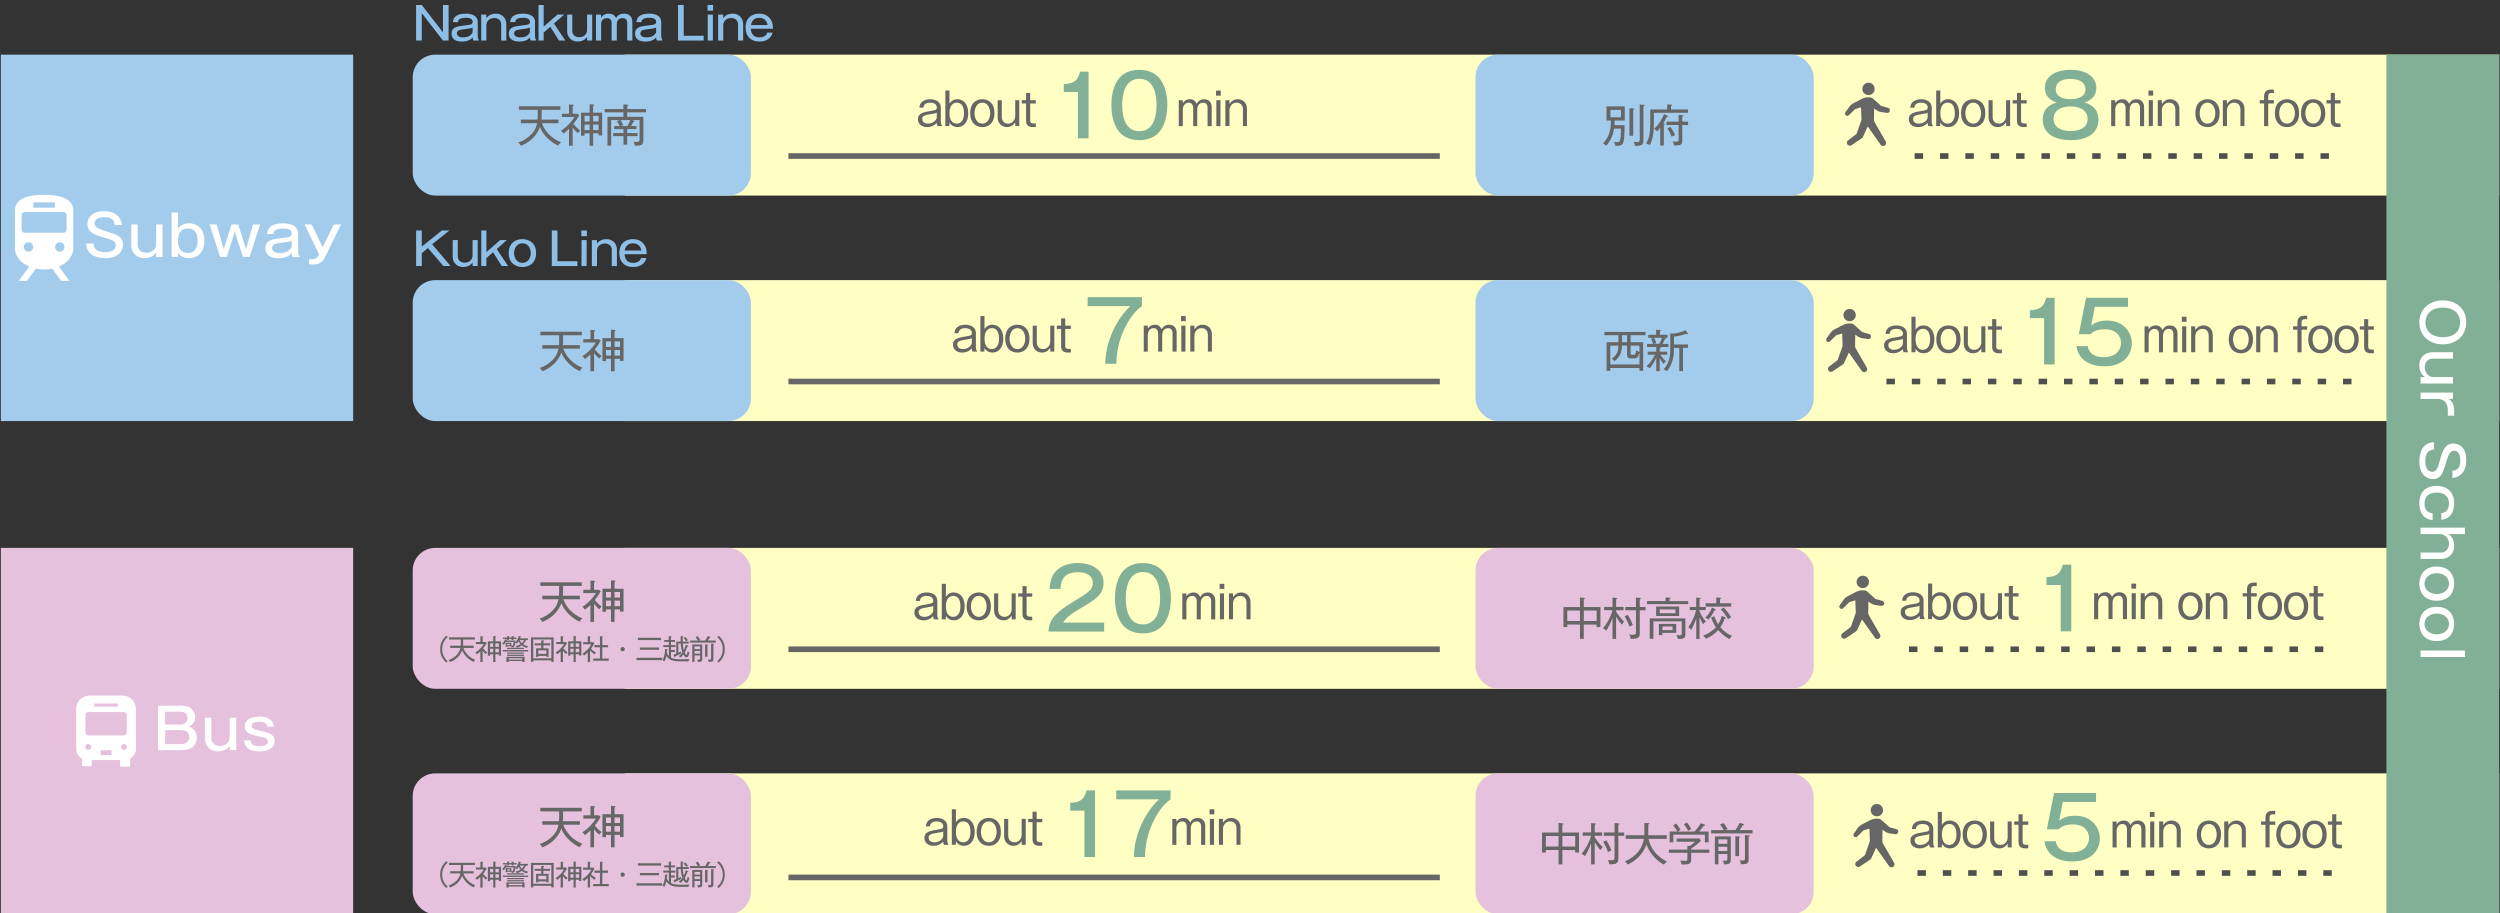 <?xml version="1.0" encoding="UTF-8"?>
<svg id="txt" xmlns="http://www.w3.org/2000/svg" viewBox="0 0 887 324">
  <rect x="0" y="0" width="887" height="324" fill="#333333" stroke="none"/>
  <defs>
    <style>
      .cls-1 {
        stroke-width: 2px;
      }

      .cls-1, .cls-2 {
        stroke: #666;
      }

      .cls-1, .cls-2, .cls-3 {
        fill: none;
        stroke-miterlimit: 10;
      }

      .cls-2, .cls-3 {
        stroke-width: 2px;
      }

      .cls-3 {
        stroke: #4f4f4f;
        stroke-dasharray: 0 0 3 6;
      }

      .cls-4 {
        fill: #82b096;
      }

      .cls-4, .cls-5, .cls-6, .cls-7, .cls-8, .cls-9, .cls-10 {
        stroke-width: 0px;
      }

      .cls-5 {
        fill: #a3cbeb;
      }

      .cls-6 {
        fill: #666;
      }

      .cls-7 {
        fill: #8cbee6;
      }

      .cls-8 {
        fill: #ffffc4;
      }

      .cls-9 {
        fill: #fff;
      }

      .cls-10 {
        fill: #e6c1dd;
      }
    </style>
  </defs>
  <rect class="cls-8" x="221.66" y="274.39" width="665.04" height="50"/>
  <rect class="cls-10" x="146.43" y="274.39" width="120" height="50" rx="8" ry="8"/>
  <rect class="cls-10" x="523.5" y="274.39" width="120" height="50" rx="8" ry="8"/>
  <g>
    <path class="cls-6" d="m554.33,306.68h-1.36v-5.09h-4.5v.9h-1.36v-7.11h5.86v-3.39l1.42.11c.27.02.35.14.35.21,0,.16-.24.21-.42.26v2.82h5.91v7.09h-1.36v-.88h-4.55v5.09Zm-1.36-10.07h-4.5v3.73h4.5v-3.73Zm1.36,3.73h4.55v-3.73h-4.55v3.73Z"/>
    <path class="cls-6" d="m567.86,301.64c-1.22-1.33-1.81-2.4-2.06-2.91v7.97h-1.28v-7.51c-.8,2.34-1.73,3.87-2.21,4.56-.4-.38-.59-.51-1.15-.82,1.54-1.89,2.75-4.05,3.35-6.42h-2.96v-1.17h2.98v-3.3l1.31.08c.22.02.37.11.37.21,0,.14-.14.19-.4.27v2.74h2.64v1.17h-2.64v.5c.56,1.01,1.68,2.47,2.83,3.49-.26.29-.3.37-.77,1.14Zm2.66.7c-.51-1.55-1.1-2.69-1.7-3.65l1.09-.58c1.04,1.63,1.54,2.88,1.83,3.65-.4.13-.72.27-1.22.58Zm3.67-5.81v7.78c0,1.5-.03,2.45-3.22,2.35-.13-.91-.3-1.22-.54-1.55.34.05.66.11,1.23.11.98,0,1.18-.13,1.18-1.04v-7.65h-3.78v-1.18h3.78v-3.33l1.34.1c.14.02.4.03.4.21,0,.13-.08.16-.4.26v2.77h2.07v1.18h-2.07Z"/>
    <path class="cls-6" d="m590.41,306.79c-2.07-1.01-5.03-3.62-6.24-7.19-1.6,4.45-4.87,6.27-6.66,7.15-.24-.45-.51-.78-.98-1.15,1.22-.53,5.84-2.53,6.72-7.96h-6.45v-1.3h6.59c.03-.58.03-.85.03-1.33v-3.03l1.42.06c.21.02.38.05.38.19,0,.19-.26.24-.4.27v2.58c0,.46,0,.7-.03,1.25h6.58v1.3h-6.5c.91,3.67,2.93,6.15,6.59,8.07-.54.4-.8.66-1.07,1.07Z"/>
    <path class="cls-6" d="m600.02,302.58v2.32c0,1.73-.82,1.82-3.36,1.84-.16-.8-.37-1.15-.51-1.41.88.08.99.1,1.31.1,1.23,0,1.23-.05,1.23-1.01v-1.84h-6.58v-1.15h6.58v-1.39l.77.14c1.25-.78,1.68-1.28,1.87-1.54h-6.47v-1.15h8.13l.51.8c-.74.78-1.78,1.71-3.49,2.79v.35h6.45v1.15h-6.45Zm4.87-3.73v-2.72h-11.2v2.72h-1.3v-3.84h2.72c-.34-.62-1.04-1.71-1.47-2.21l1.07-.62c.5.56,1.2,1.63,1.54,2.26-.37.18-.66.32-.99.58h5.95c1.06-1.12,1.67-1.97,2.24-2.96l1.31.51c.1.03.21.1.21.21,0,.21-.27.21-.51.22-.67.96-1.3,1.68-1.6,2.02h3.34v3.84h-1.31Zm-5.94-4.05c-.37-.82-1.01-1.78-1.52-2.39l1.14-.59c.5.59,1.17,1.65,1.52,2.37-.56.24-.78.34-1.14.61Z"/>
    <path class="cls-6" d="m607.11,295.69v-1.17h4.5c-.46-.85-.83-1.36-1.33-1.97l1.22-.53c.59.72.91,1.23,1.44,2.14l-.8.35h3.6c.22-.32.93-1.38,1.49-2.56l1.34.4c.16.05.27.14.27.22,0,.22-.29.21-.48.21-.5.82-.77,1.25-1.12,1.73h4.56v1.17h-14.69Zm4.56,11c-.05-.35-.11-.78-.46-1.38.21.03.78.06.98.06.61,0,.67-.11.67-.8v-1.57h-3.17v3.67h-1.25v-9.92h5.65v8.2c0,1.26-.18,1.73-2.42,1.74Zm1.18-8.87h-3.17v1.55h3.17v-1.55Zm0,2.59h-3.17v1.55h3.17v-1.55Zm4.18-3.19v6.53h-1.33v-7.06l1.31.08c.14.02.37.05.37.19,0,.11-.13.16-.35.26Zm3.39-.37v7.91c0,1.65-.5,1.89-2.77,1.89,0-.58-.13-1.01-.37-1.44.61.08,1.02.08,1.09.08.64,0,.74-.14.74-.8v-8.2l1.39.1c.21.02.35.08.35.19,0,.16-.18.21-.43.27Z"/>
  </g>
  <g>
    <path class="cls-6" d="m328.5,293.2c.06-2.08,1.87-2.99,3.84-2.99,1.28,0,3.76.46,3.76,3.04v4.95c0,.37.1,1.07.4,1.34v.21h-1.57c-.24-.37-.27-.94-.27-1.14-.88.96-2.1,1.49-3.38,1.49-1.46,0-3.31-.72-3.31-2.83s1.89-2.48,4.96-2.98c1.14-.18,1.74-.27,1.74-1.18,0-.37-.22-1.68-2.34-1.68-1.33,0-2.32.51-2.4,1.78h-1.44Zm6.16,1.78c-.45.26-.59.27-1.84.46-2.69.4-3.33.74-3.33,1.79,0,.67.46,1.63,2.02,1.63,1.87,0,3.15-1.36,3.15-2.19v-1.7Z"/>
    <path class="cls-6" d="m339.16,287.13v4.64c.26-.42,1.02-1.57,2.83-1.57s3.84,1.42,3.84,4.96c0,3.19-1.68,4.93-3.81,4.93-1.76,0-2.46-1.01-2.87-1.58l-.03,1.23h-1.42v-12.61h1.46Zm0,8.02c0,3.27,1.76,3.71,2.58,3.71.59,0,2.58-.24,2.58-3.71s-1.79-3.73-2.58-3.73c-.62,0-2.58.27-2.58,3.73Z"/>
    <path class="cls-6" d="m355.11,295.15c0,3.71-2.3,4.95-4.29,4.95-2.34,0-4.31-1.58-4.31-4.87,0-4.35,2.88-5.03,4.31-5.03,1.97,0,4.29,1.2,4.29,4.95Zm-7.07,0c0,1.54.72,3.71,2.79,3.71s2.77-2.21,2.77-3.71-.7-3.73-2.77-3.73-2.79,2.19-2.79,3.73Z"/>
    <path class="cls-6" d="m357.72,290.54v6c0,.38.16,2.32,2.24,2.32,1.54,0,2.53-1.34,2.53-2.64v-5.68h1.44v9.2h-1.42l-.02-1.34c-.32.46-1.15,1.7-2.93,1.7-1.57,0-3.3-1.1-3.3-3.46v-6.1h1.46Z"/>
    <path class="cls-6" d="m367.8,287.98v2.56h2v1.17h-2v6.11c0,.93.72.99,1.52.99h.48v1.25c-.18.02-.37.03-.74.03-.94,0-2.72,0-2.72-2.24v-6.15h-1.52v-1.17h1.52v-2.56h1.46Z"/>
    <path class="cls-4" d="m388.51,304.07h-3.75v-16.44h-5.04v-2.79c2.82-.15,4.89-.63,5.79-4.41h3v23.64Z"/>
    <path class="cls-4" d="m415.31,280.43v3.18c-2.88,2.01-4.98,5.31-6.54,8.79-2.19,4.92-2.46,9.09-2.55,11.67h-3.93c.21-10.17,5.94-17.85,8.91-20.46h-15.15v-3.18h19.26Z"/>
    <path class="cls-6" d="m417.37,290.54l.02,1.06c.27-.4.91-1.39,2.56-1.39.4,0,1.62,0,2.34,1.62.34-.56.93-1.62,2.66-1.62,1.58,0,2.67,1.07,2.67,2.82v6.72h-1.46v-6.45c0-.83-.27-1.87-1.57-1.87-1.91,0-2.1,1.95-2.1,2.43v5.89h-1.44v-6.45c0-.32-.08-1.87-1.57-1.87-1.57,0-2.1,1.49-2.1,2.3v6.02h-1.44v-9.2h1.42Z"/>
    <path class="cls-6" d="m430.84,288.92h-1.68v-1.79h1.68v1.79Zm-.11,10.82h-1.46v-9.2h1.46v9.2Z"/>
    <path class="cls-6" d="m433.9,290.54l.03,1.34c.32-.46,1.14-1.68,2.91-1.68,1.57,0,3.3,1.09,3.3,3.44v6.1h-1.44v-6c0-.38-.16-2.32-2.26-2.32-1.54,0-2.51,1.34-2.51,2.64v5.68h-1.46v-9.2h1.42Z"/>
  </g>
  <g>
    <path class="cls-7" d="m149.65,1.77l7.51,9.7V1.77h2v12.61h-2l-7.51-9.7v9.7h-2.02V1.77h2.02Z"/>
    <path class="cls-7" d="m160.69,7.87c.1-.9.34-3.03,4.55-3.03,1.28,0,4.26.26,4.26,3.03v5.06c0,.3.13,1.01.42,1.25v.21h-1.95c-.24-.38-.27-.91-.27-1.12-.42.46-1.33,1.47-3.76,1.47-.7,0-3.73,0-3.73-2.85,0-2.3,2.05-2.54,4.34-2.82,1.7-.21,2.29-.29,2.69-.48.38-.19.46-.64.46-.82,0-1.46-1.84-1.46-2.27-1.46-2.58,0-2.88.77-2.91,1.55h-1.81Zm7,1.9c-.58.3-.88.35-3.59.69-.85.11-2,.29-2,1.36,0,1.44,1.78,1.44,2.27,1.44,1.58,0,2.29-.5,2.74-.96.24-.24.58-.69.58-.83v-1.7Z"/>
    <path class="cls-7" d="m172.58,6.43c.3-.4,1.2-1.58,3.3-1.58,2.93,0,3.76,2.35,3.76,3.54v6h-1.83v-5.81c0-1.12-.85-2.19-2.45-2.19-2.35,0-2.79,1.94-2.79,2.4v5.6h-1.83V5.18h1.79l.03,1.25Z"/>
    <path class="cls-7" d="m181.01,7.87c.1-.9.34-3.03,4.55-3.03,1.28,0,4.26.26,4.26,3.03v5.06c0,.3.13,1.01.42,1.25v.21h-1.95c-.24-.38-.27-.91-.27-1.12-.42.46-1.33,1.47-3.76,1.47-.71,0-3.73,0-3.73-2.85,0-2.3,2.05-2.54,4.34-2.82,1.7-.21,2.29-.29,2.69-.48.38-.19.46-.64.46-.82,0-1.46-1.84-1.46-2.27-1.46-2.58,0-2.88.77-2.91,1.55h-1.81Zm7,1.9c-.58.3-.88.35-3.59.69-.85.11-2,.29-2,1.36,0,1.44,1.78,1.44,2.27,1.44,1.58,0,2.29-.5,2.74-.96.24-.24.58-.69.58-.83v-1.7Z"/>
    <path class="cls-7" d="m192.89,1.77v7.68l4.88-4.27h2.38l-3.6,3.17,4.02,6.03h-2.24l-3.09-4.88-2.35,2.06v2.82h-1.82V1.77h1.82Z"/>
    <path class="cls-7" d="m203.05,5.18v5.81c0,1.14.85,2.21,2.45,2.21,2.35,0,2.79-1.95,2.79-2.42v-5.6h1.82v9.2h-1.79l-.03-1.25c-.3.42-1.2,1.6-3.3,1.6-2.93,0-3.76-2.35-3.76-3.55v-6h1.82Z"/>
    <path class="cls-7" d="m213.25,5.18l.03,1.15c.24-.42.9-1.49,2.74-1.49s2.34,1.12,2.54,1.58c.34-.54.96-1.58,2.85-1.58,1.58,0,2.95.85,2.95,2.98v6.56h-1.82v-6.24c0-.77-.26-1.71-1.63-1.71-1.68,0-2.08,1.23-2.08,2.18v5.78h-1.83v-6.32c0-1.02-.58-1.63-1.62-1.63-1.97,0-2.1,1.71-2.1,2.11v5.84h-1.82V5.18h1.79Z"/>
    <path class="cls-7" d="m225.79,7.87c.1-.9.34-3.03,4.55-3.03,1.28,0,4.26.26,4.26,3.03v5.06c0,.3.13,1.01.42,1.25v.21h-1.95c-.24-.38-.27-.91-.27-1.12-.42.46-1.33,1.47-3.76,1.47-.7,0-3.73,0-3.73-2.85,0-2.3,2.05-2.54,4.34-2.82,1.7-.21,2.29-.29,2.69-.48.38-.19.46-.64.46-.82,0-1.46-1.84-1.46-2.27-1.46-2.58,0-2.88.77-2.91,1.55h-1.81Zm7,1.9c-.58.3-.88.35-3.59.69-.85.11-2,.29-2,1.36,0,1.44,1.78,1.44,2.27,1.44,1.58,0,2.29-.5,2.74-.96.24-.24.58-.69.58-.83v-1.7Z"/>
    <path class="cls-7" d="m242.58,1.77v10.92h7.08v1.7h-9.09V1.77h2.02Z"/>
    <path class="cls-7" d="m253.01,3.79h-1.97V1.77h1.97v2.02Zm-.08,10.6h-1.83V5.18h1.83v9.2Z"/>
    <path class="cls-7" d="m256.61,6.43c.3-.4,1.2-1.58,3.3-1.58,2.93,0,3.76,2.35,3.76,3.54v6h-1.82v-5.81c0-1.12-.85-2.19-2.45-2.19-2.35,0-2.79,1.94-2.79,2.4v5.6h-1.82V5.18h1.79l.03,1.25Z"/>
    <path class="cls-7" d="m274.1,11.57c-.7,2.94-3.62,3.17-4.74,3.17-3.18,0-4.83-2.03-4.83-4.95,0-3.79,2.61-4.95,4.8-4.95,1.01,0,2.75.24,3.91,1.78.94,1.26.98,2.24,1.01,3.57h-7.84c.1,2.13,1.22,3.07,3.04,3.07.51,0,1.51-.1,2.19-.7.4-.34.5-.7.56-.99h1.9Zm-1.74-2.67c-.32-1.68-1.39-2.58-2.99-2.58-.98,0-2.51.32-2.94,2.58h5.94Z"/>
  </g>
  <g>
    <path class="cls-7" d="m149.65,81.77v5.71l7.14-5.71h2.69l-6.16,4.88,6.53,7.73h-2.54l-5.49-6.39-2.16,1.84v4.55h-2.02v-12.61h2.02Z"/>
    <path class="cls-7" d="m162.42,85.18v5.81c0,1.14.85,2.21,2.45,2.21,2.35,0,2.79-1.95,2.79-2.42v-5.6h1.83v9.2h-1.79l-.03-1.25c-.3.42-1.2,1.6-3.3,1.6-2.93,0-3.76-2.35-3.76-3.55v-6h1.83Z"/>
    <path class="cls-7" d="m172.58,81.77v7.68l4.88-4.27h2.38l-3.6,3.17,4.02,6.03h-2.24l-3.09-4.88-2.35,2.06v2.82h-1.83v-12.61h1.83Z"/>
    <path class="cls-7" d="m190.21,89.79c0,3.65-2.55,4.95-4.85,4.95s-4.87-1.3-4.87-4.95,2.54-4.95,4.87-4.95,4.85,1.31,4.85,4.95Zm-7.81,0c0,1.65.93,3.47,2.96,3.47s2.95-1.86,2.95-3.47-.9-3.47-2.95-3.47-2.96,1.84-2.96,3.47Z"/>
    <path class="cls-7" d="m197.79,81.77v10.92h7.07v1.7h-9.09v-12.61h2.02Z"/>
    <path class="cls-7" d="m208.22,83.79h-1.97v-2.02h1.97v2.02Zm-.08,10.6h-1.82v-9.2h1.82v9.2Z"/>
    <path class="cls-7" d="m211.82,86.43c.3-.4,1.2-1.58,3.3-1.58,2.93,0,3.76,2.35,3.76,3.54v6h-1.82v-5.81c0-1.12-.85-2.19-2.45-2.19-2.35,0-2.79,1.94-2.79,2.4v5.6h-1.82v-9.2h1.79l.03,1.25Z"/>
    <path class="cls-7" d="m229.31,91.57c-.71,2.94-3.62,3.17-4.74,3.17-3.19,0-4.83-2.03-4.83-4.95,0-3.79,2.61-4.95,4.8-4.95,1.01,0,2.75.24,3.91,1.78.95,1.26.98,2.24,1.01,3.57h-7.84c.1,2.13,1.22,3.07,3.04,3.07.51,0,1.5-.1,2.19-.7.4-.34.5-.7.56-.99h1.91Zm-1.75-2.67c-.32-1.68-1.39-2.58-2.99-2.58-.98,0-2.51.32-2.95,2.58h5.94Z"/>
  </g>
  <rect class="cls-8" x="221.66" y="19.39" width="665.04" height="50"/>
  <rect class="cls-5" x="146.43" y="19.39" width="120" height="50" rx="8" ry="8"/>
  <rect class="cls-5" x="523.5" y="19.39" width="120" height="50" rx="8" ry="8"/>
  <g>
    <path class="cls-6" d="m198.06,51.67c-2.31-1.07-5.19-3.33-6.51-6.56-1.44,3.99-4.74,5.84-6.75,6.63-.13-.29-.34-.67-.94-1.22,1.7-.42,3.5-1.66,4.69-2.9,1.54-1.6,1.84-3.14,2-3.92h-5.75v-1.26h5.92c.03-.42.06-.91.06-1.31v-2.18h-6.67v-1.26h14.71v1.26h-6.64v2.11c0,.46-.02.75-.06,1.38h6.03v1.26h-5.87c1.54,4.31,5.09,6.11,6.77,6.77-.45.37-.72.66-.98,1.2Z"/>
    <path class="cls-6" d="m205.02,47.22c-.3-.22-.93-.72-1.84-1.95v6.45h-1.3v-6.03c-.1.1-.88.91-1.95,1.71-.21-.4-.51-.77-.91-1.04,1.98-1.15,4-3.41,4.77-4.85h-4.42v-1.17h2.53v-3.28l1.26.08c.22.02.4.08.4.21,0,.1-.14.18-.38.27v2.72h1.73l.61.56c-.64,1.18-1.22,1.98-2.06,3.04.46.66,1.34,1.6,2.37,2.31-.45.51-.48.56-.8.98Zm7.36.85v-.77h-1.94v4.43h-1.25v-4.43h-1.79v.83h-1.25v-8.16h3.04v-2.98l1.25.08c.14.02.35.05.35.19,0,.18-.21.24-.35.29v2.42h3.2v8.1h-1.26Zm-3.19-6.95h-1.79v1.97h1.79v-1.97Zm0,3.06h-1.79v1.98h1.79v-1.98Zm3.19-3.06h-1.94v1.97h1.94v-1.97Zm0,3.06h-1.94v1.98h1.94v-1.98Z"/>
    <path class="cls-6" d="m222.54,39.85v1.58h5.73v8.15c0,1.6-.46,2.26-3.06,2.08-.03-.24-.1-.72-.35-1.39.51.1.91.1,1.07.1.91,0,.99-.22.99-.98v-6.8h-2.71l.61.22c.11.05.29.11.29.26,0,.18-.19.18-.43.19-.29.66-.62,1.23-.77,1.47h1.92v1.09h-3.31v1.39h3.68v1.09h-3.68v3.02h-1.31v-3.02h-3.63v-1.09h3.63v-1.39h-3.31v-1.09h1.97c-.29-.7-.7-1.34-.99-1.79l1.1-.35h-3.14v9.09h-1.31v-10.24h5.65v-1.58h-6.63v-1.17h6.63v-1.63l1.39.08c.13,0,.37.05.37.19,0,.16-.22.21-.4.24v1.12h6.67v1.17h-6.67Zm-2.38,2.74c.61.99.83,1.57.94,1.86-.43.08-.62.13-1.06.29h2.54c.37-.64.67-1.25,1.02-2.14h-3.46Z"/>
  </g>
  <g>
    <path class="cls-6" d="m576.41,44.42c-.06,7.14-.43,7.36-3.27,7.33-.05-.22-.13-.67-.5-1.46.42.1.91.16,1.33.16.58,0,.77-.3.91-1.04.21-1.12.22-2.88.22-3.79h-2.45c-.21,1.31-.59,3.59-2.75,6.08-.34-.37-.77-.64-1.12-.82,2.3-2.53,2.74-4.82,2.8-8.12h-1.6v-5.01h6.48v5.01h-3.59c-.02.82-.06,1.3-.08,1.65h3.6Zm-5.03-5.43v2.61h3.75v-2.61h-3.75Zm8.08-.5c.19.02.38.05.38.21,0,.14-.19.22-.38.29v9.16h-1.33v-9.75l1.33.1Zm3.63-1.31c.16.02.42.03.42.21,0,.13-.19.22-.43.3v11.91c0,1.54-.27,2.22-2.98,2.16-.05-.29-.11-.78-.56-1.5.4.08.77.14,1.26.14.98,0,.98-.37.98-1.17v-12.15l1.31.1Z"/>
    <path class="cls-6" d="m598.89,38.85v1.18h-12.1v3.33c0,2.15,0,5.25-1.39,8.13-.45-.29-.79-.43-1.36-.56,1.22-2.05,1.47-4.03,1.47-7.64v-4.45h6v-1.82l1.41.1c.14.02.37.06.37.19,0,.16-.21.22-.42.27v1.26h6.02Zm-8.56,12.79h-1.28v-6.32c-.4.53-.74.9-1.12,1.3-.22-.29-.51-.61-1.04-.9,1.73-1.57,2.83-3.54,3.5-5.2l1.22.48c.11.05.22.14.22.22,0,.18-.26.18-.42.18-.34.66-.98,1.87-1.3,2.37.48.11.58.13.58.3,0,.19-.24.22-.37.24v7.33Zm8.6-8.48v1.2h-2.07v5.54c0,1.42-.38,1.71-2.91,1.71-.1-.64-.22-.96-.5-1.46.74.1.85.11,1.33.11.69,0,.79-.14.79-.59v-5.31h-4.29v-1.2h4.29v-2.4l1.33.1c.16.02.37.08.37.21,0,.1-.13.14-.4.26v1.84h2.07Zm-6.29,1.86c.51.67,1.26,1.86,1.67,2.9-.56.24-.78.35-1.2.61-.34-.9-.9-2.08-1.52-2.95l1.06-.56Z"/>
  </g>
  <g>
    <path class="cls-6" d="m326.21,38.2c.06-2.08,1.87-2.99,3.84-2.99,1.28,0,3.76.46,3.76,3.04v4.95c0,.37.1,1.07.4,1.34v.21h-1.57c-.24-.37-.27-.94-.27-1.14-.88.96-2.1,1.49-3.38,1.49-1.46,0-3.31-.72-3.31-2.83s1.89-2.48,4.96-2.98c1.14-.18,1.75-.27,1.75-1.18,0-.37-.22-1.68-2.34-1.68-1.33,0-2.32.51-2.4,1.78h-1.44Zm6.16,1.78c-.45.26-.59.27-1.84.46-2.69.4-3.33.74-3.33,1.79,0,.67.46,1.63,2.02,1.63,1.87,0,3.15-1.36,3.15-2.19v-1.7Z"/>
    <path class="cls-6" d="m336.87,32.13v4.64c.26-.42,1.02-1.57,2.83-1.57s3.84,1.42,3.84,4.96c0,3.19-1.68,4.93-3.81,4.93-1.76,0-2.47-1.01-2.87-1.58l-.03,1.23h-1.42v-12.61h1.46Zm0,8.02c0,3.27,1.76,3.71,2.58,3.71.59,0,2.58-.24,2.58-3.71s-1.79-3.73-2.58-3.73c-.62,0-2.58.27-2.58,3.73Z"/>
    <path class="cls-6" d="m352.83,40.15c0,3.71-2.3,4.95-4.29,4.95-2.34,0-4.31-1.58-4.31-4.87,0-4.35,2.88-5.03,4.31-5.03,1.97,0,4.29,1.2,4.29,4.95Zm-7.08,0c0,1.54.72,3.71,2.79,3.71s2.77-2.21,2.77-3.71-.7-3.73-2.77-3.73-2.79,2.19-2.79,3.73Z"/>
    <path class="cls-6" d="m355.43,35.54v6c0,.38.16,2.32,2.24,2.32,1.54,0,2.53-1.34,2.53-2.64v-5.68h1.44v9.2h-1.42l-.02-1.34c-.32.46-1.15,1.7-2.93,1.7-1.57,0-3.3-1.1-3.3-3.46v-6.1h1.46Z"/>
    <path class="cls-6" d="m365.51,32.98v2.56h2v1.17h-2v6.11c0,.93.72.99,1.52.99h.48v1.25c-.18.02-.37.03-.74.03-.94,0-2.72,0-2.72-2.24v-6.15h-1.52v-1.17h1.52v-2.56h1.46Z"/>
    <path class="cls-4" d="m386.22,49.07h-3.75v-16.44h-5.04v-2.79c2.82-.15,4.89-.63,5.79-4.41h3v23.64Z"/>
    <path class="cls-4" d="m412.01,28.61c1.95,3.12,2.16,6.75,2.16,8.64,0,1.68-.18,5.55-2.16,8.64-2.1,3.27-5.58,3.84-7.77,3.84-4.14,0-6.57-1.89-7.8-3.84-1.92-3.06-2.13-6.69-2.13-8.64,0-2.19.3-5.73,2.13-8.64,1.68-2.67,4.59-3.84,7.8-3.84s6.15,1.26,7.77,3.84Zm-13.86,8.64c0,2.52.36,9.3,6.09,9.3s6.09-6.78,6.09-9.3c0-2.97-.57-9.3-6.09-9.3s-6.09,6.48-6.09,9.3Z"/>
    <path class="cls-6" d="m419.66,35.54l.02,1.06c.27-.4.91-1.39,2.56-1.39.4,0,1.62,0,2.34,1.62.34-.56.93-1.62,2.66-1.62,1.58,0,2.67,1.07,2.67,2.82v6.72h-1.46v-6.45c0-.83-.27-1.87-1.57-1.87-1.91,0-2.1,1.95-2.1,2.43v5.89h-1.44v-6.45c0-.32-.08-1.87-1.57-1.87-1.57,0-2.1,1.49-2.1,2.3v6.02h-1.44v-9.2h1.42Z"/>
    <path class="cls-6" d="m433.13,33.93h-1.68v-1.79h1.68v1.79Zm-.11,10.82h-1.46v-9.2h1.46v9.2Z"/>
    <path class="cls-6" d="m436.19,35.54l.03,1.34c.32-.46,1.14-1.68,2.91-1.68,1.57,0,3.3,1.09,3.3,3.44v6.1h-1.44v-6c0-.38-.16-2.32-2.26-2.32-1.54,0-2.51,1.34-2.51,2.64v5.68h-1.46v-9.2h1.42Z"/>
  </g>
  <line class="cls-1" x1="279.73" y1="55.36" x2="510.85" y2="55.36"/>
  <line class="cls-3" x1="679.31" y1="55.36" x2="829.31" y2="55.36"/>
  <rect class="cls-8" x="221.66" y="99.39" width="665.04" height="50"/>
  <rect class="cls-5" x="146.43" y="99.39" width="120" height="50" rx="8" ry="8"/>
  <rect class="cls-5" x="523.5" y="99.39" width="120" height="50" rx="8" ry="8"/>
  <g>
    <path class="cls-6" d="m205.66,131.67c-2.3-1.07-5.19-3.33-6.51-6.56-1.44,3.99-4.74,5.84-6.75,6.63-.13-.29-.34-.67-.94-1.22,1.7-.42,3.51-1.66,4.69-2.9,1.54-1.6,1.84-3.14,2-3.92h-5.75v-1.26h5.92c.03-.42.06-.91.06-1.31v-2.18h-6.67v-1.26h14.71v1.26h-6.64v2.11c0,.46-.02.75-.06,1.38h6.03v1.26h-5.87c1.54,4.31,5.09,6.11,6.77,6.77-.45.37-.72.66-.98,1.2Z"/>
    <path class="cls-6" d="m212.62,127.22c-.3-.22-.93-.72-1.84-1.95v6.45h-1.3v-6.03c-.1.1-.88.91-1.95,1.71-.21-.4-.51-.77-.91-1.04,1.99-1.15,4-3.41,4.77-4.85h-4.42v-1.17h2.53v-3.28l1.26.08c.22.02.4.08.4.21,0,.1-.14.18-.38.27v2.72h1.73l.61.56c-.64,1.18-1.22,1.98-2.06,3.04.46.66,1.34,1.6,2.37,2.31-.45.51-.48.56-.8.98Zm7.36.85v-.77h-1.94v4.43h-1.25v-4.43h-1.79v.83h-1.25v-8.16h3.04v-2.98l1.25.08c.14.02.35.05.35.19,0,.18-.21.24-.35.29v2.42h3.2v8.1h-1.26Zm-3.19-6.95h-1.79v1.97h1.79v-1.97Zm0,3.06h-1.79v1.98h1.79v-1.98Zm3.19-3.06h-1.94v1.97h1.94v-1.97Zm0,3.06h-1.94v1.98h1.94v-1.98Z"/>
  </g>
  <g>
    <path class="cls-6" d="m578.54,118.94v2.47h4.45v10.18h-1.31v-1.02h-10.36v1.02h-1.3v-10.18h4.19v-2.47h-4.98v-1.18h14.58v1.18h-5.28Zm3.14,6.1c-.51,1.9-.91,2.13-2,2.13h-.99c-.96,0-1.41-.27-1.41-1.44v-3.11h-1.81c-.02,1.12-.06,3.62-2.64,5.54-.18-.21-.58-.64-.98-.85,2.22-1.62,2.29-3.22,2.35-4.69h-2.88v6.69h10.36v-4.27Zm-4.4-6.1h-1.78v2.47h1.78v-2.47Zm4.4,3.68h-3.14v2.67c0,.54.08.61.69.61.58,0,.77-.02.91-.21.22-.29.37-1.1.4-1.42.58.43.83.51,1.14.59v-2.24Z"/>
    <path class="cls-6" d="m588.85,123.1c.16.02.5.03.5.24,0,.16-.32.24-.48.29v1.14h2.67v1.07h-2.45c.53.85,1.18,1.63,2.02,2.32-.37.27-.58.53-.86,1.01-.78-.91-1.28-1.92-1.38-2.13v4.63h-1.22v-4.77c-.5,1.14-1.22,2.5-2.35,3.78-.21-.19-.46-.43-1.1-.7,1.38-1.26,2.42-2.93,2.98-4.13h-2.56v-1.07h3.04v-1.66h-3.3v-1.09h2.21c-.3-.83-.46-1.26-.77-1.89l.9-.27h-1.89v-1.09h2.8v-1.78l1.31.11c.29.03.4.08.4.19,0,.13-.05.14-.4.29v1.18h2.72v1.09h-1.33l.48.08c.14.03.27.08.27.21,0,.18-.26.21-.4.21-.22.59-.54,1.23-.77,1.66h2.07v1.09h-3.11Zm-1.95-3.25c.26.51.54,1.26.75,1.9l-.85.26h1.89c.14-.24.62-1.07.98-2.16h-2.77Zm11.81-1.28c-.13,0-.21-.03-.4-.14-1.95.69-3.43.88-4.39.98v2.8h4.96v1.22h-1.76v8.26h-1.3v-8.26h-1.9v.32c0,1.66-.1,5.03-2.45,7.92-.5-.32-.56-.35-1.22-.64,2.37-2.45,2.37-5.89,2.37-7.25v-5.55l.94.13c.66,0,2.88-.43,4.45-1.17l.8,1.04c.05.06.08.14.08.21,0,.1-.08.14-.19.14Z"/>
  </g>
  <g>
    <path class="cls-6" d="m338.64,118.2c.06-2.08,1.87-2.99,3.84-2.99,1.28,0,3.76.46,3.76,3.04v4.95c0,.37.1,1.07.4,1.34v.21h-1.57c-.24-.37-.27-.94-.27-1.14-.88.96-2.1,1.49-3.38,1.49-1.46,0-3.31-.72-3.31-2.83s1.89-2.48,4.96-2.98c1.14-.18,1.75-.27,1.75-1.18,0-.37-.22-1.68-2.34-1.68-1.33,0-2.32.51-2.4,1.78h-1.44Zm6.16,1.78c-.45.26-.59.27-1.84.46-2.69.4-3.33.74-3.33,1.79,0,.67.46,1.63,2.02,1.63,1.87,0,3.15-1.36,3.15-2.19v-1.7Z"/>
    <path class="cls-6" d="m349.3,112.13v4.64c.26-.42,1.02-1.57,2.83-1.57s3.84,1.42,3.84,4.96c0,3.19-1.68,4.93-3.81,4.93-1.76,0-2.47-1.01-2.87-1.58l-.03,1.23h-1.42v-12.61h1.46Zm0,8.02c0,3.27,1.76,3.71,2.58,3.71.59,0,2.58-.24,2.58-3.71s-1.79-3.73-2.58-3.73c-.62,0-2.58.27-2.58,3.73Z"/>
    <path class="cls-6" d="m365.26,120.15c0,3.71-2.3,4.95-4.29,4.95-2.34,0-4.31-1.58-4.31-4.87,0-4.35,2.88-5.03,4.31-5.03,1.97,0,4.29,1.2,4.29,4.95Zm-7.07,0c0,1.54.72,3.71,2.79,3.71s2.77-2.21,2.77-3.71-.71-3.73-2.77-3.73-2.79,2.19-2.79,3.73Z"/>
    <path class="cls-6" d="m367.86,115.54v6c0,.38.16,2.32,2.24,2.32,1.54,0,2.53-1.34,2.53-2.64v-5.68h1.44v9.2h-1.42l-.02-1.34c-.32.46-1.15,1.7-2.93,1.7-1.57,0-3.3-1.1-3.3-3.46v-6.1h1.46Z"/>
    <path class="cls-6" d="m377.94,112.98v2.56h2v1.17h-2v6.11c0,.93.72.99,1.52.99h.48v1.25c-.18.02-.37.03-.74.03-.95,0-2.72,0-2.72-2.24v-6.15h-1.52v-1.17h1.52v-2.56h1.46Z"/>
    <path class="cls-4" d="m405.16,105.43v3.18c-2.88,2.01-4.98,5.31-6.54,8.79-2.19,4.92-2.46,9.09-2.55,11.67h-3.93c.21-10.17,5.94-17.85,8.91-20.46h-15.15v-3.18h19.26Z"/>
    <path class="cls-6" d="m407.23,115.54l.02,1.06c.27-.4.91-1.39,2.56-1.39.4,0,1.62,0,2.34,1.62.34-.56.93-1.62,2.66-1.62,1.58,0,2.67,1.07,2.67,2.82v6.72h-1.46v-6.45c0-.83-.27-1.87-1.57-1.87-1.91,0-2.1,1.95-2.1,2.43v5.89h-1.44v-6.45c0-.32-.08-1.87-1.57-1.87-1.57,0-2.1,1.49-2.1,2.3v6.02h-1.44v-9.2h1.43Z"/>
    <path class="cls-6" d="m420.7,113.93h-1.68v-1.79h1.68v1.79Zm-.11,10.82h-1.46v-9.2h1.46v9.2Z"/>
    <path class="cls-6" d="m423.75,115.54l.03,1.34c.32-.46,1.14-1.68,2.91-1.68,1.57,0,3.3,1.09,3.3,3.44v6.1h-1.44v-6c0-.38-.16-2.32-2.26-2.32-1.54,0-2.51,1.34-2.51,2.64v5.68h-1.46v-9.2h1.42Z"/>
  </g>
  <line class="cls-2" x1="279.73" y1="135.36" x2="510.85" y2="135.36"/>
  <line class="cls-3" x1="669.31" y1="135.36" x2="838.25" y2="135.36"/>
  <rect class="cls-8" x="221.66" y="194.39" width="665.04" height="50"/>
  <rect class="cls-10" x="146.43" y="194.39" width="120" height="50" rx="8" ry="8"/>
  <rect class="cls-10" x="523.5" y="194.39" width="120" height="50" rx="8" ry="8"/>
  <g>
    <path class="cls-6" d="m205.66,220.59c-2.3-1.07-5.19-3.33-6.51-6.56-1.44,3.99-4.74,5.84-6.75,6.63-.13-.29-.34-.67-.94-1.22,1.7-.42,3.51-1.66,4.69-2.9,1.54-1.6,1.84-3.14,2-3.92h-5.75v-1.26h5.92c.03-.42.06-.91.06-1.31v-2.18h-6.67v-1.26h14.71v1.26h-6.64v2.11c0,.46-.02.75-.06,1.38h6.03v1.26h-5.87c1.54,4.31,5.09,6.11,6.77,6.77-.45.37-.72.66-.98,1.2Z"/>
    <path class="cls-6" d="m212.62,216.14c-.3-.22-.93-.72-1.84-1.95v6.45h-1.3v-6.03c-.1.1-.88.91-1.95,1.71-.21-.4-.51-.77-.91-1.04,1.99-1.15,4-3.41,4.77-4.85h-4.42v-1.17h2.53v-3.28l1.26.08c.22.02.4.08.4.21,0,.1-.14.18-.38.27v2.72h1.73l.61.56c-.64,1.18-1.22,1.98-2.06,3.04.46.66,1.34,1.6,2.37,2.31-.45.51-.48.56-.8.98Zm7.36.85v-.77h-1.94v4.43h-1.25v-4.43h-1.79v.83h-1.25v-8.16h3.04v-2.98l1.25.08c.14.02.35.05.35.19,0,.18-.21.24-.35.29v2.42h3.2v8.1h-1.26Zm-3.19-6.95h-1.79v1.97h1.79v-1.97Zm0,3.06h-1.79v1.98h1.79v-1.98Zm3.19-3.06h-1.94v1.97h1.94v-1.97Zm0,3.06h-1.94v1.98h1.94v-1.98Z"/>
    <path class="cls-6" d="m158.86,226.03c-.57.52-1.98,1.8-1.98,4.28s1.41,3.76,1.98,4.28l-.5.5c-2.09-1.79-2.2-3.93-2.2-4.78s.11-2.99,2.2-4.78l.5.5Z"/>
    <path class="cls-6" d="m168.03,234.86c-1.44-.67-3.24-2.08-4.07-4.1-.9,2.49-2.96,3.65-4.22,4.14-.08-.18-.21-.42-.59-.76,1.06-.26,2.19-1.04,2.93-1.81.96-1,1.15-1.96,1.25-2.45h-3.59v-.79h3.7c.02-.26.04-.57.04-.82v-1.36h-4.17v-.79h9.18v.79h-4.15v1.32c0,.29,0,.47-.04.86h3.77v.79h-3.67c.96,2.69,3.18,3.82,4.23,4.23-.28.23-.45.41-.61.75Z"/>
    <path class="cls-6" d="m172.38,232.08c-.19-.14-.58-.45-1.15-1.22v4.03h-.81v-3.77c-.06.06-.55.57-1.22,1.07-.13-.25-.32-.48-.57-.65,1.24-.72,2.5-2.13,2.98-3.03h-2.76v-.73h1.58v-2.05l.79.05c.14,0,.25.05.25.13,0,.06-.09.11-.24.17v1.7h1.08l.38.35c-.4.74-.76,1.24-1.29,1.9.29.41.84,1,1.48,1.44-.28.32-.3.35-.5.61Zm4.6.53v-.48h-1.21v2.77h-.78v-2.77h-1.12v.52h-.78v-5.1h1.9v-1.86l.78.05c.09,0,.22.03.22.12,0,.11-.13.15-.22.18v1.51h2v5.06h-.79Zm-1.99-4.34h-1.12v1.23h1.12v-1.23Zm0,1.91h-1.12v1.24h1.12v-1.24Zm1.99-1.91h-1.21v1.23h1.21v-1.23Zm0,1.91h-1.21v1.24h1.21v-1.24Z"/>
    <path class="cls-6" d="m186.92,229.93c-.65-.25-1.21-.51-1.76-.94-.76.55-1.46.74-1.81.84h2.54v.45h-5.98v-.45h3.42c-.08-.22-.14-.42-.37-.65.44-.08,1.07-.21,1.74-.61-.33-.33-.55-.66-.72-1.05-.25.46-.39.65-.53.83-.22-.16-.41-.24-.6-.3-.18,1.49-.49,1.61-1.28,1.66-.02-.13-.05-.22-.14-.4h-1.45v.17h-.57v-1.45h2.03v1.03c.56.01.69.01.77-1.3h-2.75c-.25.41-.44.66-.73,1-.23-.18-.31-.23-.59-.32.46-.47.82-.96,1.08-1.61l.56.18c.07.02.14.06.14.11,0,.09-.13.11-.2.12v.03s3.2,0,3.2,0c0,.18-.01.28-.06.7.53-.58.94-1.41,1.19-2.28l.67.14c.07,0,.16.06.16.13,0,.1-.17.13-.24.14-.05.15-.1.26-.15.39h2.81v.61h-.72c-.21.69-.58,1.14-.94,1.49.71.44,1.4.6,1.77.69-.19.17-.33.34-.49.65Zm-8.54,1.21v-.51h9.03v.51h-9.03Zm3.8-4.44v.37h-.66v-.37h-.96v.37h-.65v-.37h-1.43v-.49h1.43v-.51l.68.03c.13.01.19.03.19.11,0,.07-.05.11-.22.17v.2h.96v-.5l.67.04c.07,0,.2.01.2.12,0,.09-.08.11-.21.17v.17h1.09v.49h-1.09Zm3.15,8.17v-.34h-4.83v.34h-.8v-1.83h6.43v1.83h-.8Zm-5.41-2.92v-.44h5.98v.44h-5.98Zm0,.77v-.44h5.98v.44h-5.98Zm.98-4.28h-.92v.46h.92v-.46Zm4.43,5.11h-4.83v.49h4.83v-.49Zm-.93-6.45c.18.45.43.81.76,1.13.25-.23.57-.58.75-1.13h-1.51Z"/>
    <path class="cls-6" d="m189.2,234.29v.55h-.82v-8.68h8.06v8.68h-.82v-.55h-6.42Zm6.42-.72v-6.69h-6.42v6.69h6.42Zm-.45-5.32v.71h-2.36v1.07h1.82v3.02h-.78v-.34h-2.86v.34h-.79v-3.02h1.83v-1.07h-2.32v-.71h2.32v-1.06l.73.04c.2.01.32.03.32.14s-.07.12-.27.17v.71h2.36Zm-4.18,2.48v1.27h2.86v-1.27h-2.86Z"/>
    <path class="cls-6" d="m200.88,232.08c-.19-.14-.58-.45-1.15-1.22v4.03h-.81v-3.77c-.06.06-.55.57-1.22,1.07-.13-.25-.32-.48-.57-.65,1.24-.72,2.5-2.13,2.98-3.03h-2.76v-.73h1.58v-2.05l.79.05c.14,0,.25.05.25.13,0,.06-.09.11-.24.17v1.7h1.08l.38.35c-.4.74-.76,1.24-1.29,1.9.29.41.84,1,1.48,1.44-.28.32-.3.35-.5.61Zm4.6.53v-.48h-1.21v2.77h-.78v-2.77h-1.12v.52h-.78v-5.1h1.9v-1.86l.78.05c.09,0,.22.03.22.12,0,.11-.13.15-.22.18v1.51h2v5.06h-.79Zm-1.99-4.34h-1.12v1.23h1.12v-1.23Zm0,1.91h-1.12v1.24h1.12v-1.24Zm1.99-1.91h-1.21v1.23h1.21v-1.23Zm0,1.91h-1.21v1.24h1.21v-1.24Z"/>
    <path class="cls-6" d="m210.91,232.16c-.72-.51-1.25-.99-1.56-1.31v4.03h-.82v-3.38c-.36.34-.59.56-1.32,1.11-.2-.32-.33-.46-.58-.66,1.3-.82,2.6-2.17,3.14-3.37h-2.87v-.76h1.63v-2.08l.78.03c.09,0,.25.03.25.15,0,.09-.1.14-.21.17v1.73h1.15l.39.36c-.46.92-.71,1.36-1.19,2.01.59.63,1.45,1.15,1.73,1.32-.19.18-.4.44-.52.65Zm-.45,2.27v-.78h2.4v-3.99h-1.95v-.79h1.95v-3.14l.88.05c.09,0,.18.03.18.12s-.07.13-.22.17v2.8h2.05v.79h-2.05v3.99h2.28v.78h-5.52Z"/>
    <path class="cls-6" d="m220.91,231.08c-.43,0-.77-.34-.77-.77s.35-.77.77-.77.77.34.77.77-.34.77-.77.77Z"/>
    <path class="cls-6" d="m225.83,234.21v-.83h9.12v.83h-9.12Zm.51-7.1v-.82h8.2v.82h-8.2Zm.69,3.43v-.81h6.8v.81h-6.8Z"/>
    <path class="cls-6" d="m244.31,234.65h-3.14c-3.12,0-4.08-.92-4.74-1.95-.04.2-.18.89-.59,1.91-.34-.15-.48-.22-.77-.3.24-.53.85-1.85.94-4.08l.72.1c.13.02.2.04.2.12,0,.12-.12.14-.24.16-.05.66-.06.73-.1,1.07.18.41.42.77.72,1.07v-3.16h-1.97v-.7h1.94v-1.15h-1.62v-.67h1.62v-1.36l.79.05c.1,0,.19.04.19.11,0,.09-.08.13-.21.18v1.02h1.45v.67h-1.45v1.15h1.6v.7h-1.58v1.02h1.36v.71h-1.36v2.01c.87.46,1.9.58,3.83.58,1.26,0,2.09-.06,2.69-.11-.17.32-.23.49-.28.85Zm-.73-1.41c-.25,0-.57-.07-1.12-1.03-.49.65-.7.85-.93,1.06-.15-.15-.24-.24-.72-.43.3-.25.82-.67,1.3-1.36-.12-.3-.52-1.41-.59-3.16h-.84v3.26c.49-.22.69-.33.9-.45.03.38.08.54.12.68-.45.27-1.02.54-2.13,1.07,0,.15,0,.29-.14.29-.08,0-.13-.08-.16-.16l-.3-.72c.15-.06.83-.34.97-.39v-4.26h1.55c0-.97,0-1.08,0-1.94l.85.07c.06,0,.17.03.17.12,0,.12-.15.16-.27.2,0,.73,0,.88.02,1.55h2.12v.68h-2.11c.02.38.09,1.48.35,2.35.15-.29.49-.98.69-1.94l.76.32c.12.05.15.09.15.16,0,.11-.09.16-.31.13-.24.77-.59,1.56-.97,2.17.18.41.35.82.57.82.26,0,.42-.96.48-1.26.11.11.26.26.58.39-.07.47-.27,1.78-.98,1.78Zm-.13-5.68c-.24-.41-.3-.48-.88-1.17l.6-.38c.64.7.78.9.91,1.13-.25.15-.28.17-.63.42Z"/>
    <path class="cls-6" d="m244.8,228v-.73h2.81c-.29-.53-.52-.85-.83-1.23l.76-.33c.37.45.57.77.9,1.34l-.5.22h2.25c.14-.2.58-.86.93-1.6l.84.25c.1.03.17.09.17.14,0,.14-.18.13-.3.13-.31.51-.48.78-.7,1.08h2.85v.73h-9.18Zm2.85,6.87c-.03-.22-.07-.49-.29-.86.13.02.49.04.61.04.38,0,.42-.07.42-.5v-.98h-1.98v2.29h-.78v-6.2h3.53v5.12c0,.79-.11,1.08-1.51,1.09Zm.74-5.54h-1.98v.97h1.98v-.97Zm0,1.62h-1.98v.97h1.98v-.97Zm2.61-1.99v4.08h-.83v-4.41l.82.05c.09.01.23.03.23.12,0,.07-.08.1-.22.16Zm2.12-.23v4.94c0,1.03-.31,1.18-1.73,1.18,0-.36-.08-.63-.23-.9.38.05.64.05.68.05.4,0,.46-.09.46-.5v-5.12l.87.06c.13.01.22.05.22.12,0,.1-.11.13-.27.17Z"/>
    <path class="cls-6" d="m254.96,235.09l-.5-.5c.57-.52,1.98-1.8,1.98-4.28s-1.41-3.76-1.98-4.28l.5-.5c1.92,1.64,2.2,3.59,2.2,4.78s-.28,3.14-2.2,4.78Z"/>
  </g>
  <g>
    <path class="cls-6" d="m561.93,226.68h-1.36v-5.09h-4.5v.9h-1.36v-7.11h5.86v-3.39l1.42.11c.27.02.35.14.35.21,0,.16-.24.21-.42.26v2.82h5.91v7.09h-1.36v-.88h-4.55v5.09Zm-1.36-10.07h-4.5v3.73h4.5v-3.73Zm1.36,3.73h4.55v-3.73h-4.55v3.73Z"/>
    <path class="cls-6" d="m575.46,221.64c-1.22-1.33-1.81-2.4-2.07-2.91v7.97h-1.28v-7.51c-.8,2.34-1.73,3.87-2.21,4.56-.4-.38-.59-.51-1.15-.82,1.54-1.89,2.75-4.05,3.35-6.42h-2.96v-1.17h2.98v-3.3l1.31.08c.22.02.37.11.37.21,0,.14-.14.19-.4.27v2.74h2.64v1.17h-2.64v.5c.56,1.01,1.68,2.47,2.83,3.49-.26.29-.3.37-.77,1.14Zm2.66.7c-.51-1.55-1.1-2.69-1.7-3.65l1.09-.58c1.04,1.63,1.54,2.88,1.82,3.65-.4.13-.72.27-1.22.58Zm3.67-5.81v7.78c0,1.5-.03,2.45-3.22,2.35-.13-.91-.3-1.22-.54-1.55.34.05.66.11,1.23.11.98,0,1.18-.13,1.18-1.04v-7.65h-3.78v-1.18h3.78v-3.33l1.34.1c.14.02.4.03.4.21,0,.13-.08.16-.4.26v2.77h2.06v1.18h-2.06Z"/>
    <path class="cls-6" d="m584.37,214.34v-1.07h6.59v-1.3l1.38.08c.21.02.37.05.37.19,0,.19-.24.24-.37.26v.77h6.64v1.07h-14.61Zm10.95,12.37c-.11-.59-.24-.93-.59-1.42.38.06.86.13,1.25.13.7,0,.7-.21.7-.88v-4.08h-10.04v6.18h-1.31v-7.23h12.65v5.47c0,1.54-.51,1.81-2.66,1.84Zm-7.73-8.15v-3.35h8.16v3.35h-8.16Zm2.24,5.97v.82h-1.26v-4h6.15v3.19h-4.88Zm4.64-8.32h-5.6v1.36h5.6v-1.36Zm-1.04,6.07h-3.6v1.3h3.6v-1.3Z"/>
    <path class="cls-6" d="m604.26,221.53c-.56-.94-1.18-2.43-1.26-2.62v7.79h-1.17v-7.25c-.18.51-.82,2.43-1.83,4.08-.34-.5-.58-.74-.98-1.04,1.31-1.79,2.4-4.26,2.75-6.03h-2.24v-1.1h2.29v-3.33l1.17.08c.19.02.38.08.38.21,0,.11-.1.18-.38.29v2.75h2.22v1.1h-2.22v.45c.75,1.73,1.55,2.74,2.27,3.63-.59.42-.77.58-1.01.99Zm9.38,5.22c-1.02-.53-2.5-1.42-4.05-3.2-1.25,1.41-2.61,2.34-4.37,3.06-.35-.58-.5-.75-.96-1.12,1.38-.43,3.15-1.38,4.56-2.95-.5-.69-1.14-1.74-1.71-3.46l1.14-.45c.48,1.38.9,2.16,1.34,2.88,1.01-1.57,1.17-2.59,1.23-3.04l1.18.53c.11.05.34.18.34.3,0,.19-.26.18-.45.18-.24.7-.67,1.89-1.52,3.09.99,1.18,2.38,2.29,4.1,3.01-.32.34-.64.82-.83,1.17Zm-5.36-10.2c-.43,1.02-1.18,2.22-2.08,3.27-.26-.22-.58-.46-1.17-.64,1.54-1.42,2.19-3.07,2.35-3.62l1.06.5c.11.05.3.14.3.29,0,.22-.32.22-.46.21Zm-3.11-1.34v-1.17h3.76v-2.06l1.33.1c.22.02.38.11.38.21,0,.13-.1.18-.4.27v1.49h4v1.17h-9.08Zm7.97,4.51c-.37-.64-.74-1.18-1.01-1.57-.26-.35-.8-1.15-1.62-1.97l1.07-.62c.83.82,1.79,2.03,2.64,3.49-.62.27-.9.5-1.09.67Z"/>
  </g>
  <g>
    <path class="cls-6" d="m324.95,213.2c.06-2.08,1.87-2.99,3.84-2.99,1.28,0,3.76.46,3.76,3.04v4.95c0,.37.1,1.07.4,1.34v.21h-1.57c-.24-.37-.27-.94-.27-1.14-.88.96-2.1,1.49-3.38,1.49-1.46,0-3.31-.72-3.31-2.83s1.89-2.48,4.96-2.98c1.14-.18,1.75-.27,1.75-1.18,0-.37-.22-1.68-2.34-1.68-1.33,0-2.32.51-2.4,1.78h-1.44Zm6.16,1.78c-.45.26-.59.27-1.84.46-2.69.4-3.33.74-3.33,1.79,0,.67.46,1.63,2.02,1.63,1.87,0,3.15-1.36,3.15-2.19v-1.7Z"/>
    <path class="cls-6" d="m335.6,207.13v4.64c.26-.42,1.02-1.57,2.83-1.57s3.84,1.42,3.84,4.96c0,3.19-1.68,4.93-3.81,4.93-1.76,0-2.46-1.01-2.87-1.58l-.03,1.23h-1.42v-12.61h1.46Zm0,8.02c0,3.27,1.76,3.71,2.58,3.71.59,0,2.58-.24,2.58-3.71s-1.79-3.73-2.58-3.73c-.62,0-2.58.27-2.58,3.73Z"/>
    <path class="cls-6" d="m351.56,215.15c0,3.71-2.3,4.95-4.29,4.95-2.34,0-4.31-1.58-4.31-4.87,0-4.35,2.88-5.03,4.31-5.03,1.97,0,4.29,1.2,4.29,4.95Zm-7.07,0c0,1.54.72,3.71,2.79,3.71s2.77-2.21,2.77-3.71-.7-3.73-2.77-3.73-2.79,2.19-2.79,3.73Z"/>
    <path class="cls-6" d="m354.16,210.54v6c0,.38.16,2.32,2.24,2.32,1.54,0,2.53-1.34,2.53-2.64v-5.68h1.44v9.2h-1.42l-.02-1.34c-.32.46-1.15,1.7-2.93,1.7-1.57,0-3.3-1.1-3.3-3.46v-6.1h1.46Z"/>
    <path class="cls-6" d="m364.24,207.98v2.56h2v1.17h-2v6.11c0,.93.72.99,1.52.99h.48v1.25c-.18.02-.37.03-.74.03-.94,0-2.72,0-2.72-2.24v-6.15h-1.52v-1.17h1.52v-2.56h1.46Z"/>
    <path class="cls-4" d="m391.76,224.07h-19.77c.27-4.41,2.52-6.72,8.67-10.5,5.88-3.6,7.05-4.32,7.05-6.81,0-2.67-2.49-3.75-5.25-3.75-5.4,0-6.06,3.36-6.21,5.94h-3.87c.09-1.14.27-3.6,1.56-5.43,2.31-3.27,6.24-3.75,8.46-3.75,5.67,0,9.15,2.88,9.15,7.02,0,3.03-1.47,5.13-6.3,7.92-5.67,3.3-6.6,4.11-8.07,6.18h14.58v3.18Z"/>
    <path class="cls-4" d="m413.28,203.61c1.95,3.12,2.16,6.75,2.16,8.64,0,1.68-.18,5.55-2.16,8.64-2.1,3.27-5.58,3.84-7.77,3.84-4.14,0-6.57-1.89-7.8-3.84-1.92-3.06-2.13-6.69-2.13-8.64,0-2.19.3-5.73,2.13-8.64,1.68-2.67,4.59-3.84,7.8-3.84s6.15,1.26,7.77,3.84Zm-13.86,8.64c0,2.52.36,9.3,6.09,9.3s6.09-6.78,6.09-9.3c0-2.97-.57-9.3-6.09-9.3s-6.09,6.48-6.09,9.3Z"/>
    <path class="cls-6" d="m420.92,210.54l.02,1.06c.27-.4.91-1.39,2.56-1.39.4,0,1.62,0,2.34,1.62.34-.56.93-1.62,2.66-1.62,1.58,0,2.67,1.07,2.67,2.82v6.72h-1.46v-6.45c0-.83-.27-1.87-1.57-1.87-1.9,0-2.1,1.95-2.1,2.43v5.89h-1.44v-6.45c0-.32-.08-1.87-1.57-1.87-1.57,0-2.1,1.49-2.1,2.3v6.02h-1.44v-9.2h1.42Z"/>
    <path class="cls-6" d="m434.4,208.92h-1.68v-1.79h1.68v1.79Zm-.11,10.82h-1.46v-9.2h1.46v9.2Z"/>
    <path class="cls-6" d="m437.45,210.54l.03,1.34c.32-.46,1.14-1.68,2.91-1.68,1.57,0,3.3,1.09,3.3,3.44v6.1h-1.44v-6c0-.38-.16-2.32-2.26-2.32-1.54,0-2.51,1.34-2.51,2.64v5.68h-1.46v-9.2h1.42Z"/>
  </g>
  <line class="cls-2" x1="279.73" y1="230.36" x2="510.85" y2="230.36"/>
  <line class="cls-2" x1="279.73" y1="311.31" x2="510.85" y2="311.31"/>
  <line class="cls-3" x1="677.31" y1="230.36" x2="827.31" y2="230.36"/>
  <line class="cls-3" x1="680.31" y1="309.74" x2="830.31" y2="309.74"/>
  <g>
    <path class="cls-6" d="m205.66,300.59c-2.3-1.07-5.19-3.33-6.51-6.56-1.44,3.99-4.74,5.84-6.75,6.63-.13-.29-.34-.67-.94-1.22,1.7-.42,3.51-1.66,4.69-2.9,1.54-1.6,1.84-3.14,2-3.92h-5.75v-1.26h5.92c.03-.42.06-.91.06-1.31v-2.18h-6.67v-1.26h14.71v1.26h-6.64v2.11c0,.46-.02.75-.06,1.38h6.03v1.26h-5.87c1.54,4.31,5.09,6.11,6.77,6.77-.45.37-.72.66-.98,1.2Z"/>
    <path class="cls-6" d="m212.62,296.14c-.3-.22-.93-.72-1.84-1.95v6.45h-1.3v-6.03c-.1.1-.88.91-1.95,1.71-.21-.4-.51-.77-.91-1.04,1.99-1.15,4-3.41,4.77-4.85h-4.42v-1.17h2.53v-3.28l1.26.08c.22.02.4.08.4.21,0,.1-.14.18-.38.27v2.72h1.73l.61.56c-.64,1.18-1.22,1.98-2.06,3.04.46.66,1.34,1.6,2.37,2.31-.45.51-.48.56-.8.98Zm7.36.85v-.77h-1.94v4.43h-1.25v-4.43h-1.79v.83h-1.25v-8.16h3.04v-2.98l1.25.08c.14.02.35.05.35.19,0,.18-.21.24-.35.29v2.42h3.2v8.1h-1.26Zm-3.19-6.95h-1.79v1.97h1.79v-1.97Zm0,3.06h-1.79v1.98h1.79v-1.98Zm3.19-3.06h-1.94v1.97h1.94v-1.97Zm0,3.06h-1.94v1.98h1.94v-1.98Z"/>
    <path class="cls-6" d="m158.86,306.03c-.57.52-1.98,1.8-1.98,4.28s1.41,3.76,1.98,4.28l-.5.5c-2.09-1.79-2.2-3.93-2.2-4.78s.11-2.99,2.2-4.78l.5.5Z"/>
    <path class="cls-6" d="m168.03,314.86c-1.44-.67-3.24-2.08-4.07-4.1-.9,2.49-2.96,3.65-4.22,4.14-.08-.18-.21-.42-.59-.76,1.06-.26,2.19-1.04,2.93-1.81.96-1,1.15-1.96,1.25-2.45h-3.59v-.79h3.7c.02-.26.04-.57.04-.82v-1.36h-4.17v-.79h9.18v.79h-4.15v1.32c0,.29,0,.47-.04.86h3.77v.79h-3.67c.96,2.69,3.18,3.82,4.23,4.23-.28.23-.45.41-.61.75Z"/>
    <path class="cls-6" d="m172.38,312.08c-.19-.14-.58-.45-1.15-1.22v4.03h-.81v-3.77c-.06.06-.55.57-1.22,1.07-.13-.25-.32-.48-.57-.65,1.24-.72,2.5-2.13,2.98-3.03h-2.76v-.73h1.58v-2.05l.79.05c.14,0,.25.05.25.13,0,.06-.09.11-.24.17v1.7h1.08l.38.35c-.4.74-.76,1.24-1.29,1.9.29.41.84,1,1.48,1.44-.28.32-.3.35-.5.61Zm4.6.53v-.48h-1.21v2.77h-.78v-2.77h-1.12v.52h-.78v-5.1h1.9v-1.86l.78.05c.09,0,.22.03.22.12,0,.11-.13.15-.22.18v1.51h2v5.06h-.79Zm-1.99-4.34h-1.12v1.23h1.12v-1.23Zm0,1.91h-1.12v1.24h1.12v-1.24Zm1.99-1.91h-1.21v1.23h1.21v-1.23Zm0,1.91h-1.21v1.24h1.21v-1.24Z"/>
    <path class="cls-6" d="m186.92,309.93c-.65-.25-1.21-.51-1.76-.94-.76.55-1.46.74-1.81.84h2.54v.45h-5.98v-.45h3.42c-.08-.22-.14-.42-.37-.65.44-.08,1.07-.21,1.74-.61-.33-.33-.55-.66-.72-1.05-.25.46-.39.65-.53.83-.22-.16-.41-.24-.6-.3-.18,1.49-.49,1.61-1.28,1.66-.02-.13-.05-.22-.14-.4h-1.45v.17h-.57v-1.45h2.03v1.03c.56.01.69.01.77-1.3h-2.75c-.25.41-.44.66-.73,1-.23-.18-.31-.23-.59-.32.46-.47.82-.96,1.08-1.61l.56.18c.07.02.14.06.14.11,0,.09-.13.11-.2.12v.03s3.2,0,3.2,0c0,.18-.01.28-.06.7.53-.58.94-1.41,1.19-2.28l.67.14c.07,0,.16.06.16.13,0,.1-.17.13-.24.14-.05.15-.1.26-.15.39h2.81v.61h-.72c-.21.69-.58,1.14-.94,1.49.71.44,1.4.6,1.77.69-.19.17-.33.34-.49.65Zm-8.54,1.21v-.51h9.03v.51h-9.03Zm3.8-4.44v.37h-.66v-.37h-.96v.37h-.65v-.37h-1.43v-.49h1.43v-.51l.68.03c.13.01.19.03.19.11,0,.07-.05.11-.22.17v.2h.96v-.5l.67.04c.07,0,.2.01.2.12,0,.09-.08.11-.21.17v.17h1.09v.49h-1.09Zm3.15,8.17v-.34h-4.83v.34h-.8v-1.83h6.43v1.83h-.8Zm-5.41-2.92v-.44h5.98v.44h-5.98Zm0,.77v-.44h5.98v.44h-5.98Zm.98-4.28h-.92v.46h.92v-.46Zm4.43,5.11h-4.83v.49h4.83v-.49Zm-.93-6.45c.18.45.43.81.76,1.13.25-.23.57-.58.75-1.13h-1.51Z"/>
    <path class="cls-6" d="m189.2,314.29v.55h-.82v-8.68h8.06v8.68h-.82v-.55h-6.42Zm6.42-.72v-6.69h-6.42v6.69h6.42Zm-.45-5.32v.71h-2.36v1.07h1.82v3.02h-.78v-.34h-2.86v.34h-.79v-3.02h1.83v-1.07h-2.32v-.71h2.32v-1.06l.73.04c.2.01.32.03.32.14s-.07.12-.27.17v.71h2.36Zm-4.18,2.48v1.27h2.86v-1.27h-2.86Z"/>
    <path class="cls-6" d="m200.88,312.08c-.19-.14-.58-.45-1.15-1.22v4.03h-.81v-3.77c-.06.06-.55.57-1.22,1.07-.13-.25-.32-.48-.57-.65,1.24-.72,2.5-2.13,2.98-3.03h-2.76v-.73h1.58v-2.05l.79.05c.14,0,.25.05.25.13,0,.06-.09.11-.24.17v1.7h1.08l.38.35c-.4.74-.76,1.24-1.29,1.9.29.41.84,1,1.48,1.44-.28.32-.3.35-.5.61Zm4.6.53v-.48h-1.21v2.77h-.78v-2.77h-1.12v.52h-.78v-5.1h1.9v-1.86l.78.05c.09,0,.22.03.22.12,0,.11-.13.15-.22.18v1.51h2v5.06h-.79Zm-1.99-4.34h-1.12v1.23h1.12v-1.23Zm0,1.91h-1.12v1.24h1.12v-1.24Zm1.99-1.91h-1.21v1.23h1.21v-1.23Zm0,1.91h-1.21v1.24h1.21v-1.24Z"/>
    <path class="cls-6" d="m210.91,312.16c-.72-.51-1.25-.99-1.56-1.31v4.03h-.82v-3.38c-.36.34-.59.56-1.32,1.11-.2-.32-.33-.46-.58-.66,1.3-.82,2.6-2.17,3.14-3.37h-2.87v-.76h1.63v-2.08l.78.03c.09,0,.25.03.25.15,0,.09-.1.14-.21.17v1.73h1.15l.39.36c-.46.92-.71,1.36-1.19,2.01.59.63,1.45,1.15,1.73,1.32-.19.18-.4.44-.52.65Zm-.45,2.27v-.78h2.4v-3.99h-1.95v-.79h1.95v-3.14l.88.05c.09,0,.18.03.18.12s-.07.13-.22.17v2.8h2.05v.79h-2.05v3.99h2.28v.78h-5.52Z"/>
    <path class="cls-6" d="m220.91,311.08c-.43,0-.77-.34-.77-.77s.35-.77.77-.77.77.34.77.77-.34.77-.77.77Z"/>
    <path class="cls-6" d="m225.83,314.21v-.83h9.12v.83h-9.12Zm.51-7.1v-.82h8.2v.82h-8.2Zm.69,3.43v-.81h6.8v.81h-6.8Z"/>
    <path class="cls-6" d="m244.31,314.65h-3.14c-3.12,0-4.08-.92-4.74-1.95-.04.2-.18.89-.59,1.91-.34-.15-.48-.22-.77-.3.24-.53.85-1.85.94-4.08l.72.1c.13.02.2.04.2.12,0,.12-.12.14-.24.16-.05.66-.06.73-.1,1.07.18.41.42.77.72,1.07v-3.16h-1.97v-.7h1.94v-1.15h-1.62v-.67h1.62v-1.36l.79.05c.1,0,.19.04.19.11,0,.09-.08.13-.21.18v1.02h1.45v.67h-1.45v1.15h1.6v.7h-1.58v1.02h1.36v.71h-1.36v2.01c.87.46,1.9.58,3.83.58,1.26,0,2.09-.06,2.69-.11-.17.32-.23.49-.28.85Zm-.73-1.41c-.25,0-.57-.07-1.12-1.03-.49.65-.7.85-.93,1.06-.15-.15-.24-.24-.72-.43.3-.25.82-.67,1.3-1.36-.12-.3-.52-1.41-.59-3.16h-.84v3.26c.49-.22.69-.33.9-.45.03.38.08.54.12.68-.45.27-1.02.54-2.13,1.07,0,.15,0,.29-.14.29-.08,0-.13-.08-.16-.16l-.3-.72c.15-.06.83-.34.97-.39v-4.26h1.55c0-.97,0-1.08,0-1.94l.85.07c.06,0,.17.03.17.12,0,.12-.15.16-.27.2,0,.73,0,.88.02,1.55h2.12v.68h-2.11c.02.38.09,1.48.35,2.35.15-.29.49-.98.69-1.94l.76.32c.12.05.15.09.15.16,0,.11-.09.16-.31.13-.24.77-.59,1.56-.97,2.17.18.41.35.82.57.82.26,0,.42-.96.48-1.26.11.11.26.26.58.39-.07.47-.27,1.78-.98,1.78Zm-.13-5.68c-.24-.41-.3-.48-.88-1.17l.6-.38c.64.7.78.9.91,1.13-.25.15-.28.17-.63.42Z"/>
    <path class="cls-6" d="m244.8,308v-.73h2.81c-.29-.53-.52-.85-.83-1.23l.76-.33c.37.45.57.77.9,1.34l-.5.22h2.25c.14-.2.58-.86.93-1.6l.84.25c.1.03.17.09.17.14,0,.14-.18.13-.3.13-.31.51-.48.78-.7,1.08h2.85v.73h-9.18Zm2.85,6.87c-.03-.22-.07-.49-.29-.86.13.02.49.04.61.04.38,0,.42-.07.42-.5v-.98h-1.98v2.29h-.78v-6.2h3.53v5.12c0,.79-.11,1.08-1.51,1.09Zm.74-5.54h-1.98v.97h1.98v-.97Zm0,1.62h-1.98v.97h1.98v-.97Zm2.61-1.99v4.08h-.83v-4.41l.82.05c.09.01.23.03.23.12,0,.07-.08.1-.22.16Zm2.12-.23v4.94c0,1.03-.31,1.18-1.73,1.18,0-.36-.08-.63-.23-.9.38.05.64.05.68.05.4,0,.46-.09.46-.5v-5.12l.87.06c.13.01.22.05.22.12,0,.1-.11.13-.27.17Z"/>
    <path class="cls-6" d="m254.96,315.09l-.5-.5c.57-.52,1.98-1.8,1.98-4.28s-1.41-3.76-1.98-4.28l.5-.5c1.92,1.64,2.2,3.59,2.2,4.78s-.28,3.14-2.2,4.78Z"/>
  </g>
  <g>
    <rect class="cls-4" x="846.7" y="19.39" width="40" height="305"/>
    <g>
      <path class="cls-9" d="m866.7,122.18c-4.72,0-8.32-3.06-8.32-7.8s3.58-7.8,8.32-7.8,8.32,2.88,8.32,7.8-3.8,7.8-8.32,7.8Zm0-13.04c-4.46,0-6.16,2.7-6.16,5.24,0,2.38,1.52,5.24,6.16,5.24s6.16-2.66,6.16-5.24-1.64-5.24-6.16-5.24Z"/>
      <path class="cls-9" d="m870.32,127.25h-7.26c-1.42,0-2.76,1.06-2.76,3.06,0,2.94,2.44,3.48,3.02,3.48h7v2.28h-11.5v-2.24l1.56-.04c-.52-.38-2-1.5-2-4.12,0-3.66,2.94-4.7,4.44-4.7h7.5v2.28Z"/>
      <path class="cls-9" d="m870.32,141.53l-1.6.04c1.58.86,2.02,2.5,2.02,4.14v1.76h-2.26v-1.86c0-.48-.04-1.72-.66-2.68-.8-1.24-2.34-1.36-2.68-1.36h-6.32v-2.28h11.5v2.24Z"/>
      <path class="cls-9" d="m870.12,167.02c2.72-.16,2.78-2.56,2.78-3.54,0-.72,0-3.56-2.12-3.56-1.5,0-2,1.08-3.2,5.08-.8,2.64-1.5,4.98-4.4,4.98-1.56,0-4.8-.98-4.8-6.24,0-2.58.74-6.68,5.22-6.86v2.64c-2.4.06-3.1,1.9-3.1,4.12,0,.8.08,2.08.72,2.88.48.6,1.26.9,1.76.9,1.48,0,2.06-1.68,2.78-4.38.88-3.24,1.8-5.68,4.72-5.68,1.84,0,4.54,1.22,4.54,5.74,0,3.46-1.16,4.54-1.78,5.12-1.22,1.14-2.36,1.28-3.12,1.38v-2.58Z"/>
      <path class="cls-9" d="m863.08,184.53c-2.82-.24-4.7-2.18-4.7-5.9,0-5.72,4.32-6.24,6.1-6.24,3.22,0,6.26,1.68,6.26,6.18,0,1.26-.28,5.42-4.56,5.86v-2.4c2.18-.12,2.72-2,2.72-3.34,0-3.44-2.76-3.92-4.3-3.92s-4.38.48-4.38,3.82c0,1.36.38,3.32,2.86,3.5v2.44Z"/>
      <path class="cls-9" d="m868.76,189.49c.5.38,1.98,1.5,1.98,4.12,0,3.66-2.94,4.7-4.42,4.7h-7.5v-2.28h7.26c1.44,0,2.82-1.06,2.82-3.06,0-2.9-2.44-3.48-3.08-3.48h-7v-2.28h15.76v2.28h-5.82Z"/>
      <path class="cls-9" d="m864.56,213.14c-4.56,0-6.18-3.18-6.18-6.06s1.62-6.08,6.18-6.08,6.18,3.18,6.18,6.08-1.64,6.06-6.18,6.06Zm0-9.76c-2.06,0-4.34,1.16-4.34,3.7s2.32,3.68,4.34,3.68,4.34-1.12,4.34-3.68-2.3-3.7-4.34-3.7Z"/>
      <path class="cls-9" d="m864.56,227.44c-4.56,0-6.18-3.18-6.18-6.06s1.62-6.08,6.18-6.08,6.18,3.18,6.18,6.08-1.64,6.06-6.18,6.06Zm0-9.76c-2.06,0-4.34,1.16-4.34,3.7s2.32,3.68,4.34,3.68,4.34-1.12,4.34-3.68-2.3-3.7-4.34-3.7Z"/>
      <path class="cls-9" d="m874.58,233.09h-15.76v-2.28h15.76v2.28Z"/>
    </g>
  </g>
  <rect class="cls-5" x=".3" y="19.39" width="125" height="130"/>
  <g>
    <g>
      <path class="cls-9" d="m40.69,79.85c-.16-2.72-2.56-2.78-3.54-2.78-.72,0-3.56,0-3.56,2.12,0,1.5,1.08,2,5.08,3.2,2.64.8,4.98,1.5,4.98,4.4,0,1.56-.98,4.8-6.24,4.8-2.58,0-6.68-.74-6.86-5.22h2.64c.06,2.4,1.9,3.1,4.12,3.1.8,0,2.08-.08,2.88-.72.6-.48.9-1.26.9-1.76,0-1.48-1.68-2.06-4.38-2.78-3.24-.88-5.68-1.8-5.68-4.72,0-1.84,1.22-4.54,5.74-4.54,3.46,0,4.54,1.16,5.12,1.78,1.14,1.22,1.28,2.36,1.38,3.12h-2.58Z"/>
      <path class="cls-9" d="m48.86,79.65v7.26c0,1.42,1.06,2.76,3.06,2.76,2.94,0,3.48-2.44,3.48-3.02v-7h2.28v11.5h-2.24l-.04-1.56c-.38.52-1.5,2-4.12,2-3.66,0-4.7-2.94-4.7-4.44v-7.5h2.28Z"/>
      <path class="cls-9" d="m63.16,75.39v5.76c1.2-1.82,3.24-1.92,3.98-1.92,2.66,0,5.36,1.78,5.36,5.98,0,3.4-1.22,4.54-1.78,5.06-1.08.98-2.36,1.32-3.62,1.32-.88,0-2.82-.16-3.94-1.88l-.04,1.44h-2.24v-15.76h2.28Zm0,10.02c0,1.1.1,4.34,3.48,4.34s3.48-3.38,3.48-4.34c0-1.12-.12-4.34-3.48-4.34s-3.48,3.28-3.48,4.34Z"/>
      <path class="cls-9" d="m76.88,79.65l2.5,8.76,2.74-8.76h2.42l2.74,8.76,2.48-8.76h2.52l-3.72,11.5h-2.38l-2.86-8.92-2.86,8.92h-2.36l-3.74-11.5h2.52Z"/>
      <path class="cls-9" d="m94.78,83.02c.12-1.12.42-3.78,5.68-3.78,1.6,0,5.32.32,5.32,3.78v6.32c0,.38.16,1.26.52,1.56v.26h-2.44c-.3-.48-.34-1.14-.34-1.4-.52.58-1.66,1.84-4.7,1.84-.88,0-4.66,0-4.66-3.56,0-2.88,2.56-3.18,5.42-3.52,2.12-.26,2.86-.36,3.36-.6.48-.24.58-.8.58-1.02,0-1.82-2.3-1.82-2.84-1.82-3.22,0-3.6.96-3.64,1.94h-2.26Zm8.74,2.38c-.72.38-1.1.44-4.48.86-1.06.14-2.5.36-2.5,1.7,0,1.8,2.22,1.8,2.84,1.8,1.98,0,2.86-.62,3.42-1.2.3-.3.72-.86.72-1.04v-2.12Z"/>
      <path class="cls-9" d="m110.6,79.65l3.86,8.08,3.96-8.08h2.56l-5.82,11.92c-1.1,2.26-3.3,2.26-4.04,2.26-.18,0-.88,0-1.46-.1v-1.8h1.28c1.46,0,1.9-.9,2.28-1.68l-5.16-10.6h2.54Z"/>
    </g>
    <path class="cls-9" d="m25.99,88.16v-13.44c0-3.09-2.46-5.6-10.35-5.6s-10.35,2.51-10.35,5.6v13.44c0,2.66,1.97,5.1,5.06,6.43l-3.7,5.07h2.9l3.16-4.33c.92.19,1.9.31,2.93.31s2.01-.11,2.93-.31l3.16,4.33h2.9l-3.7-5.07c3.09-1.33,5.06-3.78,5.06-6.43Zm-14.16-16.12c0-.13.1-.23.23-.23h7.16c.13,0,.23.1.23.23v1.42c0,.13-.1.23-.23.23h-7.16c-.13,0-.23-.1-.23-.23v-1.42Zm-3.4,15.59c0-.92.74-1.66,1.66-1.66s1.66.74,1.66,1.66-.74,1.66-1.66,1.66-1.66-.74-1.66-1.66Zm12.77,1.66c-.92,0-1.66-.74-1.66-1.66s.74-1.66,1.66-1.66,1.66.74,1.66,1.66-.74,1.66-1.66,1.66Zm2.42-7.79c0,.59-.48,1.07-1.07,1.07h-13.82c-.59,0-1.07-.48-1.07-1.07v-5.21c0-.59.48-1.07,1.07-1.07h13.82c.59,0,1.07.48,1.07,1.07v5.21Z"/>
  </g>
  <rect class="cls-10" x=".3" y="194.39" width="125" height="130"/>
  <g>
    <path class="cls-9" d="m64.55,250.39c3.12,0,4.68,1.84,4.68,4.04,0,2.34-1.74,3.1-2.32,3.36.7.24,2.92.98,2.92,3.88,0,2-1.22,4.48-4.96,4.48h-8.78v-15.76h8.46Zm-5.96,2.12v4.56h5.42c2.54,0,2.56-2.2,2.56-2.32,0-.22-.06-2.24-2.56-2.24h-5.42Zm0,6.52v5h5.62c2.24,0,2.96-1.54,2.96-2.54,0-.3-.1-2.46-3.02-2.46h-5.56Z"/>
    <path class="cls-9" d="m74.98,254.65v7.26c0,1.42,1.06,2.76,3.06,2.76,2.94,0,3.48-2.44,3.48-3.02v-7h2.28v11.5h-2.24l-.04-1.56c-.38.52-1.5,2-4.12,2-3.66,0-4.7-2.94-4.7-4.44v-7.5h2.28Z"/>
    <path class="cls-9" d="m88.92,262.66c.06,1.14.64,2.1,3.12,2.1,1.46,0,3.02-.3,3.02-1.6,0-1.14-.76-1.42-3.48-1.96-3.42-.7-4.72-1.5-4.72-3.5,0-3.24,3.98-3.46,5.12-3.46,4.66,0,5.06,2.64,5.22,3.6h-2.36c-.04-1.34-1.14-1.76-2.74-1.76-1.46,0-2.84.22-2.84,1.4,0,.94.42,1.22,3.62,1.94,3,.68,4.56,1.36,4.56,3.5,0,2.82-2.94,3.68-5.36,3.68-4.92,0-5.36-2.8-5.54-3.94h2.38Z"/>
  </g>
  <path class="cls-9" d="m43.55,246.8h-11.82c-2.59,0-4.69,2.1-4.69,4.69v14.2c0,1.51.84,2.82,2.08,3.5v2.24c0,.24.19.43.43.43h2.55c.24,0,.43-.19.43-.43v-1.75h10.06v1.86c0,.25.2.45.45.45h2.66c.25,0,.45-.2.45-.45v-2.35c1.24-.68,2.08-1.99,2.08-3.5v-14.2c0-2.59-2.1-4.69-4.69-4.69Zm-10.07,2.8h8.33v1.13h-8.33v-1.13Zm-2.2,16.46c-.57,0-1.04-.46-1.04-1.04s.46-1.04,1.04-1.04,1.04.46,1.04,1.04-.46,1.04-1.04,1.04Zm8.31,1.83h-3.89v-1.7h3.89v1.7Zm-8.25-6.95c-.56,0-1.02-.46-1.02-1.02v-6.26c0-.56.46-1.02,1.02-1.02h12.62c.57,0,1.02.46,1.02,1.02v6.26c0,.56-.46,1.02-1.02,1.02h-12.62Zm12.68,5.11c-.57,0-1.04-.46-1.04-1.04s.47-1.04,1.04-1.04,1.04.46,1.04,1.04-.46,1.04-1.04,1.04Z"/>
  <g>
    <g>
      <path class="cls-6" d="m677.77,38.2c.06-2.08,1.87-2.99,3.84-2.99,1.28,0,3.76.46,3.76,3.04v4.95c0,.37.1,1.07.4,1.34v.21h-1.57c-.24-.37-.27-.94-.27-1.14-.88.96-2.1,1.49-3.38,1.49-1.46,0-3.31-.72-3.31-2.83s1.89-2.48,4.96-2.98c1.14-.18,1.75-.27,1.75-1.18,0-.37-.22-1.68-2.34-1.68-1.33,0-2.32.51-2.4,1.78h-1.44Zm6.16,1.78c-.45.26-.59.27-1.84.46-2.69.4-3.33.74-3.33,1.79,0,.67.46,1.63,2.02,1.63,1.87,0,3.15-1.36,3.15-2.19v-1.7Z"/>
      <path class="cls-6" d="m688.42,32.13v4.64c.26-.42,1.02-1.57,2.83-1.57s3.84,1.42,3.84,4.96c0,3.19-1.68,4.93-3.81,4.93-1.76,0-2.46-1.01-2.87-1.58l-.03,1.23h-1.42v-12.61h1.46Zm0,8.02c0,3.27,1.76,3.71,2.58,3.71.59,0,2.58-.24,2.58-3.71s-1.79-3.73-2.58-3.73c-.62,0-2.58.27-2.58,3.73Z"/>
      <path class="cls-6" d="m704.38,40.15c0,3.71-2.3,4.95-4.29,4.95-2.34,0-4.31-1.58-4.31-4.87,0-4.35,2.88-5.03,4.31-5.03,1.97,0,4.29,1.2,4.29,4.95Zm-7.07,0c0,1.54.72,3.71,2.79,3.71s2.77-2.21,2.77-3.71-.7-3.73-2.77-3.73-2.79,2.19-2.79,3.73Z"/>
      <path class="cls-6" d="m706.99,35.54v6c0,.38.16,2.32,2.24,2.32,1.54,0,2.53-1.34,2.53-2.64v-5.68h1.44v9.2h-1.42l-.02-1.34c-.32.46-1.15,1.7-2.93,1.7-1.57,0-3.3-1.1-3.3-3.46v-6.1h1.46Z"/>
      <path class="cls-6" d="m717.07,32.98v2.56h2v1.17h-2v6.11c0,.93.72.99,1.52.99h.48v1.25c-.18.02-.37.03-.74.03-.94,0-2.72,0-2.72-2.24v-6.15h-1.52v-1.17h1.52v-2.56h1.46Z"/>
      <path class="cls-4" d="m744.53,42.5c0,3.03-1.89,7.23-9.87,7.23-1.71,0-5.19-.21-7.47-2.07-1.41-1.14-2.43-2.94-2.43-5.16,0-4.77,3.84-5.82,5.01-6.12-1.2-.42-4.23-1.44-4.23-5.28,0-3.48,3-6.33,9.15-6.33s9.09,3.06,9.09,6.33c0,3.84-3.06,4.86-4.26,5.28,3.18.84,5.01,2.82,5.01,6.12Zm-15.93-.39c0,3.57,3.51,4.38,6.03,4.38,2.34,0,6.06-.69,6.06-4.38,0-2.43-1.95-4.35-6.03-4.35s-6.06,1.92-6.06,4.35Zm.78-10.44c0,3.51,4.56,3.51,5.25,3.51s5.31,0,5.31-3.51c0-.72-.3-3.66-5.31-3.66s-5.25,2.73-5.25,3.66Z"/>
      <path class="cls-6" d="m750.48,35.54l.02,1.06c.27-.4.91-1.39,2.56-1.39.4,0,1.62,0,2.34,1.62.34-.56.93-1.62,2.66-1.62,1.58,0,2.67,1.07,2.67,2.82v6.72h-1.46v-6.45c0-.83-.27-1.87-1.57-1.87-1.9,0-2.1,1.95-2.1,2.43v5.89h-1.44v-6.45c0-.32-.08-1.87-1.57-1.87-1.57,0-2.1,1.49-2.1,2.3v6.02h-1.44v-9.2h1.42Z"/>
      <path class="cls-6" d="m763.95,33.92h-1.68v-1.79h1.68v1.79Zm-.11,10.82h-1.46v-9.2h1.46v9.2Z"/>
      <path class="cls-6" d="m767.01,35.54l.03,1.34c.32-.46,1.14-1.68,2.91-1.68,1.57,0,3.3,1.09,3.3,3.44v6.1h-1.44v-6c0-.38-.16-2.32-2.26-2.32-1.54,0-2.51,1.34-2.51,2.64v5.68h-1.46v-9.2h1.42Z"/>
      <path class="cls-6" d="m787.52,40.15c0,3.71-2.3,4.95-4.29,4.95-2.34,0-4.31-1.58-4.31-4.87,0-4.35,2.88-5.03,4.31-5.03,1.97,0,4.29,1.2,4.29,4.95Zm-7.08,0c0,1.54.72,3.71,2.79,3.71s2.77-2.21,2.77-3.71-.7-3.73-2.77-3.73-2.79,2.19-2.79,3.73Z"/>
      <path class="cls-6" d="m790.1,35.54l.03,1.34c.32-.46,1.14-1.68,2.91-1.68,1.57,0,3.3,1.09,3.3,3.44v6.1h-1.44v-6c0-.38-.16-2.32-2.26-2.32-1.54,0-2.51,1.34-2.51,2.64v5.68h-1.46v-9.2h1.42Z"/>
      <path class="cls-6" d="m803.3,35.54v-1.3c0-1.71.86-2.46,2.5-2.46h.96v1.23h-.85c-.96,0-1.15.5-1.15,1.22v1.31h2v1.17h-2v8.04h-1.46v-8.04h-1.55v-1.17h1.55Z"/>
      <path class="cls-6" d="m815.73,40.15c0,3.71-2.3,4.95-4.29,4.95-2.34,0-4.31-1.58-4.31-4.87,0-4.35,2.88-5.03,4.31-5.03,1.97,0,4.29,1.2,4.29,4.95Zm-7.07,0c0,1.54.72,3.71,2.79,3.71s2.77-2.21,2.77-3.71-.7-3.73-2.77-3.73-2.79,2.19-2.79,3.73Z"/>
      <path class="cls-6" d="m825.01,40.15c0,3.71-2.3,4.95-4.29,4.95-2.34,0-4.31-1.58-4.31-4.87,0-4.35,2.88-5.03,4.31-5.03,1.97,0,4.29,1.2,4.29,4.95Zm-7.08,0c0,1.54.72,3.71,2.79,3.71s2.77-2.21,2.77-3.71-.7-3.73-2.77-3.73-2.79,2.19-2.79,3.73Z"/>
      <path class="cls-6" d="m828.42,32.98v2.56h2v1.17h-2v6.11c0,.93.72.99,1.52.99h.48v1.25c-.18.02-.37.03-.74.03-.94,0-2.72,0-2.72-2.24v-6.15h-1.52v-1.17h1.52v-2.56h1.46Z"/>
    </g>
    <g>
      <path class="cls-6" d="m654.92,40.94l.02.02c.31.23.75.2,1.03-.07l2.22-2.18,2.11-.63.16,4.45-1.76,4.97-3.04,2.33c-.22.17-.36.41-.39.68-.03.27.04.55.21.76l.04.05c.33.42.93.51,1.37.22l3.52-2.36c.19-.13.35-.28.49-.46l1.76-3.86,4.6,6.51c.31.45.91.58,1.39.3l.03-.02c.5-.29.67-.93.38-1.43l-4.03-7c-.13-.23-.14-.45-.15-.77l.06-3.94,1.19.8c.43.24.91.4,1.4.47l1.97.28c.47.07.91-.24,1.01-.7v-.04c.11-.47-.17-.93-.63-1.06l-2.44-.67-2.82-2.53c-.36-.37-.88-.53-1.39-.52l-.83.02c-.72.03-1.21.26-1.89.54l-2.96,1.55c-.53.27-.99.66-1.34,1.14l-1.45,2.03c-.25.35-.18.84.17,1.1Z"/>
      <path class="cls-6" d="m665.11,31.2c-.18-1.2-1.3-2.02-2.5-1.83-1.2.18-2.02,1.3-1.83,2.5.18,1.2,1.3,2.02,2.5,1.83,1.2-.18,2.02-1.3,1.83-2.5Z"/>
    </g>
  </g>
  <g>
    <g>
      <path class="cls-6" d="m674.88,213.12c.06-2.08,1.87-2.99,3.84-2.99,1.28,0,3.76.46,3.76,3.04v4.95c0,.37.1,1.07.4,1.34v.21h-1.57c-.24-.37-.27-.94-.27-1.14-.88.96-2.1,1.49-3.38,1.49-1.46,0-3.31-.72-3.31-2.83s1.89-2.48,4.96-2.98c1.14-.18,1.75-.27,1.75-1.18,0-.37-.22-1.68-2.34-1.68-1.33,0-2.32.51-2.4,1.78h-1.44Zm6.16,1.78c-.45.26-.59.27-1.84.46-2.69.4-3.33.74-3.33,1.79,0,.67.46,1.63,2.02,1.63,1.87,0,3.15-1.36,3.15-2.19v-1.7Z"/>
      <path class="cls-6" d="m685.54,207.05v4.64c.26-.42,1.02-1.57,2.83-1.57s3.84,1.42,3.84,4.96c0,3.19-1.68,4.93-3.81,4.93-1.76,0-2.46-1.01-2.87-1.58l-.03,1.23h-1.42v-12.61h1.46Zm0,8.02c0,3.27,1.76,3.71,2.58,3.71.59,0,2.58-.24,2.58-3.71s-1.79-3.73-2.58-3.73c-.62,0-2.58.27-2.58,3.73Z"/>
      <path class="cls-6" d="m701.49,215.07c0,3.71-2.3,4.95-4.29,4.95-2.34,0-4.31-1.58-4.31-4.87,0-4.35,2.88-5.03,4.31-5.03,1.97,0,4.29,1.2,4.29,4.95Zm-7.07,0c0,1.54.72,3.71,2.79,3.71s2.77-2.21,2.77-3.71-.7-3.73-2.77-3.73-2.79,2.19-2.79,3.73Z"/>
      <path class="cls-6" d="m704.1,210.46v6c0,.38.16,2.32,2.24,2.32,1.54,0,2.53-1.34,2.53-2.64v-5.68h1.44v9.2h-1.42l-.02-1.34c-.32.46-1.15,1.7-2.93,1.7-1.57,0-3.3-1.1-3.3-3.46v-6.1h1.46Z"/>
      <path class="cls-6" d="m714.18,207.9v2.56h2v1.17h-2v6.11c0,.93.72.99,1.52.99h.48v1.25c-.18.02-.37.03-.74.03-.94,0-2.72,0-2.72-2.24v-6.15h-1.52v-1.17h1.52v-2.56h1.46Z"/>
      <path class="cls-4" d="m734.89,223.99h-3.75v-16.44h-5.04v-2.79c2.82-.15,4.89-.63,5.79-4.41h3v23.64Z"/>
      <path class="cls-6" d="m744.42,210.46l.02,1.06c.27-.4.91-1.39,2.56-1.39.4,0,1.62,0,2.34,1.62.34-.56.93-1.62,2.66-1.62,1.58,0,2.67,1.07,2.67,2.82v6.72h-1.46v-6.45c0-.83-.27-1.87-1.57-1.87-1.9,0-2.1,1.95-2.1,2.43v5.89h-1.44v-6.45c0-.32-.08-1.87-1.57-1.87-1.57,0-2.1,1.49-2.1,2.3v6.02h-1.44v-9.2h1.42Z"/>
      <path class="cls-6" d="m757.89,208.85h-1.68v-1.79h1.68v1.79Zm-.11,10.82h-1.46v-9.2h1.46v9.2Z"/>
      <path class="cls-6" d="m760.95,210.46l.03,1.34c.32-.46,1.14-1.68,2.91-1.68,1.57,0,3.3,1.09,3.3,3.44v6.1h-1.44v-6c0-.38-.16-2.32-2.26-2.32-1.54,0-2.51,1.34-2.51,2.64v5.68h-1.46v-9.2h1.42Z"/>
      <path class="cls-6" d="m781.46,215.07c0,3.71-2.3,4.95-4.29,4.95-2.34,0-4.31-1.58-4.31-4.87,0-4.35,2.88-5.03,4.31-5.03,1.97,0,4.29,1.2,4.29,4.95Zm-7.08,0c0,1.54.72,3.71,2.79,3.71s2.77-2.21,2.77-3.71-.7-3.73-2.77-3.73-2.79,2.19-2.79,3.73Z"/>
      <path class="cls-6" d="m784.04,210.46l.03,1.34c.32-.46,1.14-1.68,2.91-1.68,1.57,0,3.3,1.09,3.3,3.44v6.1h-1.44v-6c0-.38-.16-2.32-2.26-2.32-1.54,0-2.51,1.34-2.51,2.64v5.68h-1.46v-9.2h1.42Z"/>
      <path class="cls-6" d="m797.24,210.46v-1.3c0-1.71.86-2.46,2.5-2.46h.96v1.23h-.85c-.96,0-1.15.5-1.15,1.22v1.31h2v1.17h-2v8.04h-1.46v-8.04h-1.55v-1.17h1.55Z"/>
      <path class="cls-6" d="m809.67,215.07c0,3.71-2.3,4.95-4.29,4.95-2.34,0-4.31-1.58-4.31-4.87,0-4.35,2.88-5.03,4.31-5.03,1.97,0,4.29,1.2,4.29,4.95Zm-7.07,0c0,1.54.72,3.71,2.79,3.71s2.77-2.21,2.77-3.71-.7-3.73-2.77-3.73-2.79,2.19-2.79,3.73Z"/>
      <path class="cls-6" d="m818.95,215.07c0,3.71-2.3,4.95-4.29,4.95-2.34,0-4.31-1.58-4.31-4.87,0-4.35,2.88-5.03,4.31-5.03,1.97,0,4.29,1.2,4.29,4.95Zm-7.08,0c0,1.54.72,3.71,2.79,3.71s2.77-2.21,2.77-3.71-.7-3.73-2.77-3.73-2.79,2.19-2.79,3.73Z"/>
      <path class="cls-6" d="m822.36,207.9v2.56h2v1.17h-2v6.11c0,.93.72.99,1.52.99h.48v1.25c-.18.02-.37.03-.74.03-.94,0-2.72,0-2.72-2.24v-6.15h-1.52v-1.17h1.52v-2.56h1.46Z"/>
    </g>
    <g>
      <path class="cls-6" d="m652.89,215.86l.02.02c.31.23.75.2,1.03-.07l2.22-2.18,2.11-.63.16,4.45-1.76,4.97-3.04,2.33c-.22.17-.36.41-.39.68-.03.27.04.55.21.76l.04.05c.33.42.93.51,1.37.22l3.52-2.36c.19-.13.35-.28.49-.46l1.76-3.86,4.6,6.51c.31.45.91.58,1.39.3l.03-.02c.5-.29.67-.93.38-1.43l-4.03-7c-.13-.23-.14-.45-.15-.77l.06-3.94,1.19.8c.43.24.91.4,1.4.47l1.97.28c.47.07.91-.24,1.01-.7v-.04c.11-.47-.17-.93-.63-1.06l-2.44-.67-2.82-2.53c-.36-.37-.88-.53-1.39-.52l-.83.02c-.72.03-1.21.26-1.89.54l-2.96,1.55c-.53.27-.99.66-1.34,1.14l-1.45,2.03c-.25.35-.18.84.17,1.1Z"/>
      <path class="cls-6" d="m663.08,206.12c-.18-1.2-1.3-2.02-2.5-1.83-1.2.18-2.02,1.3-1.83,2.5.18,1.2,1.3,2.02,2.5,1.83,1.2-.18,2.02-1.3,1.83-2.5Z"/>
    </g>
  </g>
  <g>
    <g>
      <path class="cls-6" d="m678.33,294.12c.06-2.08,1.87-2.99,3.84-2.99,1.28,0,3.76.46,3.76,3.04v4.95c0,.37.1,1.07.4,1.34v.21h-1.57c-.24-.37-.27-.94-.27-1.14-.88.96-2.1,1.49-3.38,1.49-1.46,0-3.31-.72-3.31-2.83s1.89-2.48,4.96-2.98c1.14-.18,1.74-.27,1.74-1.18,0-.37-.22-1.68-2.34-1.68-1.33,0-2.32.51-2.4,1.78h-1.44Zm6.16,1.78c-.45.26-.59.27-1.84.46-2.69.4-3.33.74-3.33,1.79,0,.67.46,1.63,2.02,1.63,1.87,0,3.15-1.36,3.15-2.19v-1.7Z"/>
      <path class="cls-6" d="m688.99,288.05v4.64c.26-.42,1.02-1.57,2.83-1.57s3.84,1.42,3.84,4.96c0,3.19-1.68,4.93-3.81,4.93-1.76,0-2.46-1.01-2.87-1.58l-.03,1.23h-1.42v-12.61h1.46Zm0,8.02c0,3.27,1.76,3.71,2.58,3.71.59,0,2.58-.24,2.58-3.71s-1.79-3.73-2.58-3.73c-.62,0-2.58.27-2.58,3.73Z"/>
      <path class="cls-6" d="m704.94,296.07c0,3.71-2.3,4.95-4.29,4.95-2.34,0-4.31-1.58-4.31-4.87,0-4.35,2.88-5.03,4.31-5.03,1.97,0,4.29,1.2,4.29,4.95Zm-7.07,0c0,1.54.72,3.71,2.79,3.71s2.77-2.21,2.77-3.71-.7-3.73-2.77-3.73-2.79,2.19-2.79,3.73Z"/>
      <path class="cls-6" d="m707.55,291.46v6c0,.38.16,2.32,2.24,2.32,1.54,0,2.53-1.34,2.53-2.64v-5.68h1.44v9.2h-1.42l-.02-1.34c-.32.46-1.15,1.7-2.93,1.7-1.57,0-3.3-1.1-3.3-3.46v-6.1h1.46Z"/>
      <path class="cls-6" d="m717.63,288.9v2.56h2v1.17h-2v6.11c0,.93.72.99,1.52.99h.48v1.25c-.18.02-.37.03-.74.03-.94,0-2.72,0-2.72-2.24v-6.15h-1.52v-1.17h1.52v-2.56h1.46Z"/>
      <path class="cls-4" d="m743.68,284.53h-11.79l-1.29,6.69c1.74-1.53,3.96-1.8,5.7-1.8,5.91,0,8.73,4.29,8.73,8.04s-2.64,8.19-9.72,8.19c-1.41,0-4.41-.12-6.93-1.95-2.49-1.8-2.88-4.38-3-5.22h3.99c.6,3.33,3.42,3.93,5.76,3.93,4.11,0,6.06-2.46,6.06-5.07,0-2.04-1.32-4.83-5.76-4.83-3.15,0-4.41,1.14-5.07,1.74h-4.14l2.55-12.9h14.91v3.18Z"/>
      <path class="cls-6" d="m750.97,291.46l.02,1.06c.27-.4.91-1.39,2.56-1.39.4,0,1.62,0,2.34,1.62.34-.56.93-1.62,2.66-1.62,1.58,0,2.67,1.07,2.67,2.82v6.72h-1.46v-6.45c0-.83-.27-1.87-1.57-1.87-1.9,0-2.1,1.95-2.1,2.43v5.89h-1.44v-6.45c0-.32-.08-1.87-1.57-1.87-1.57,0-2.1,1.49-2.1,2.3v6.02h-1.44v-9.2h1.42Z"/>
      <path class="cls-6" d="m764.44,289.85h-1.68v-1.79h1.68v1.79Zm-.11,10.82h-1.46v-9.2h1.46v9.2Z"/>
      <path class="cls-6" d="m767.5,291.46l.03,1.34c.32-.46,1.14-1.68,2.91-1.68,1.57,0,3.3,1.09,3.3,3.44v6.1h-1.44v-6c0-.38-.16-2.32-2.26-2.32-1.54,0-2.51,1.34-2.51,2.64v5.68h-1.46v-9.2h1.42Z"/>
      <path class="cls-6" d="m788.01,296.07c0,3.71-2.3,4.95-4.29,4.95-2.34,0-4.31-1.58-4.31-4.87,0-4.35,2.88-5.03,4.31-5.03,1.97,0,4.29,1.2,4.29,4.95Zm-7.08,0c0,1.54.72,3.71,2.79,3.71s2.77-2.21,2.77-3.71-.7-3.73-2.77-3.73-2.79,2.19-2.79,3.73Z"/>
      <path class="cls-6" d="m790.59,291.46l.03,1.34c.32-.46,1.14-1.68,2.91-1.68,1.57,0,3.3,1.09,3.3,3.44v6.1h-1.44v-6c0-.38-.16-2.32-2.26-2.32-1.54,0-2.51,1.34-2.51,2.64v5.68h-1.46v-9.2h1.42Z"/>
      <path class="cls-6" d="m803.79,291.46v-1.3c0-1.71.86-2.46,2.5-2.46h.96v1.23h-.85c-.96,0-1.15.5-1.15,1.22v1.31h2v1.17h-2v8.04h-1.46v-8.04h-1.55v-1.17h1.55Z"/>
      <path class="cls-6" d="m816.22,296.07c0,3.71-2.3,4.95-4.29,4.95-2.34,0-4.31-1.58-4.31-4.87,0-4.35,2.88-5.03,4.31-5.03,1.97,0,4.29,1.2,4.29,4.95Zm-7.07,0c0,1.54.72,3.71,2.79,3.71s2.77-2.21,2.77-3.71-.7-3.73-2.77-3.73-2.79,2.19-2.79,3.73Z"/>
      <path class="cls-6" d="m825.5,296.07c0,3.71-2.3,4.95-4.29,4.95-2.34,0-4.31-1.58-4.31-4.87,0-4.35,2.88-5.03,4.31-5.03,1.97,0,4.29,1.2,4.29,4.95Zm-7.08,0c0,1.54.72,3.71,2.79,3.71s2.77-2.21,2.77-3.71-.7-3.73-2.77-3.73-2.79,2.19-2.79,3.73Z"/>
      <path class="cls-6" d="m828.91,288.9v2.56h2v1.17h-2v6.11c0,.93.72.99,1.52.99h.48v1.25c-.18.02-.37.03-.74.03-.94,0-2.72,0-2.72-2.24v-6.15h-1.52v-1.17h1.52v-2.56h1.46Z"/>
    </g>
    <g>
      <path class="cls-6" d="m657.89,296.86l.02.02c.31.23.75.2,1.03-.07l2.22-2.18,2.11-.63.16,4.45-1.76,4.97-3.04,2.33c-.22.17-.36.41-.39.68-.03.27.04.55.21.76l.04.05c.33.42.93.51,1.37.22l3.52-2.36c.19-.13.35-.28.49-.46l1.76-3.86,4.6,6.51c.31.45.91.58,1.39.3l.03-.02c.5-.29.67-.93.38-1.43l-4.03-7c-.13-.23-.14-.45-.15-.77l.06-3.94,1.19.8c.43.24.91.4,1.4.47l1.97.28c.47.07.91-.24,1.01-.7v-.04c.11-.47-.17-.93-.63-1.06l-2.44-.67-2.82-2.53c-.36-.37-.88-.53-1.39-.52l-.83.02c-.72.03-1.21.26-1.89.54l-2.96,1.55c-.53.27-.99.66-1.34,1.14l-1.45,2.03c-.25.35-.18.84.17,1.1Z"/>
      <path class="cls-6" d="m668.08,287.12c-.18-1.2-1.3-2.02-2.5-1.83-1.2.18-2.02,1.3-1.83,2.5.18,1.2,1.3,2.02,2.5,1.83,1.2-.18,2.02-1.3,1.83-2.5Z"/>
    </g>
  </g>
  <g>
    <g>
      <path class="cls-6" d="m668.99,118.44c.06-2.08,1.87-2.99,3.84-2.99,1.28,0,3.76.46,3.76,3.04v4.95c0,.37.1,1.07.4,1.34v.21h-1.57c-.24-.37-.27-.94-.27-1.14-.88.96-2.1,1.49-3.38,1.49-1.46,0-3.31-.72-3.31-2.83s1.89-2.48,4.96-2.98c1.14-.18,1.75-.27,1.75-1.18,0-.37-.22-1.68-2.34-1.68-1.33,0-2.32.51-2.4,1.78h-1.44Zm6.16,1.78c-.45.26-.59.27-1.84.46-2.69.4-3.33.74-3.33,1.79,0,.67.46,1.63,2.02,1.63,1.87,0,3.15-1.36,3.15-2.19v-1.7Z"/>
      <path class="cls-6" d="m679.64,112.38v4.64c.26-.42,1.02-1.57,2.83-1.57s3.84,1.42,3.84,4.96c0,3.19-1.68,4.93-3.81,4.93-1.76,0-2.46-1.01-2.87-1.58l-.03,1.23h-1.42v-12.61h1.46Zm0,8.02c0,3.27,1.76,3.71,2.58,3.71.59,0,2.58-.24,2.58-3.71s-1.79-3.73-2.58-3.73c-.62,0-2.58.27-2.58,3.73Z"/>
      <path class="cls-6" d="m695.6,120.4c0,3.71-2.3,4.95-4.29,4.95-2.34,0-4.31-1.58-4.31-4.87,0-4.35,2.88-5.03,4.31-5.03,1.97,0,4.29,1.2,4.29,4.95Zm-7.07,0c0,1.54.72,3.71,2.79,3.71s2.77-2.21,2.77-3.71-.7-3.73-2.77-3.73-2.79,2.19-2.79,3.73Z"/>
      <path class="cls-6" d="m698.2,115.79v6c0,.38.16,2.32,2.24,2.32,1.54,0,2.53-1.34,2.53-2.64v-5.68h1.44v9.2h-1.42l-.02-1.34c-.32.46-1.15,1.7-2.93,1.7-1.57,0-3.3-1.1-3.3-3.46v-6.1h1.46Z"/>
      <path class="cls-6" d="m708.28,113.23v2.56h2v1.17h-2v6.11c0,.93.72.99,1.52.99h.48v1.25c-.18.02-.37.03-.74.03-.94,0-2.72,0-2.72-2.24v-6.15h-1.52v-1.17h1.52v-2.56h1.46Z"/>
      <path class="cls-4" d="m728.99,129.31h-3.75v-16.44h-5.04v-2.79c2.82-.15,4.89-.63,5.79-4.41h3v23.64Z"/>
      <path class="cls-4" d="m755.03,108.85h-11.79l-1.29,6.69c1.74-1.53,3.96-1.8,5.7-1.8,5.91,0,8.73,4.29,8.73,8.04s-2.64,8.19-9.72,8.19c-1.41,0-4.41-.12-6.93-1.95-2.49-1.8-2.88-4.38-3-5.22h3.99c.6,3.33,3.42,3.93,5.76,3.93,4.11,0,6.06-2.46,6.06-5.07,0-2.04-1.32-4.83-5.76-4.83-3.15,0-4.41,1.14-5.07,1.74h-4.14l2.55-12.9h14.91v3.18Z"/>
      <path class="cls-6" d="m762.32,115.79l.02,1.06c.27-.4.91-1.39,2.56-1.39.4,0,1.62,0,2.34,1.62.34-.56.93-1.62,2.66-1.62,1.58,0,2.67,1.07,2.67,2.82v6.72h-1.46v-6.45c0-.83-.27-1.87-1.57-1.87-1.91,0-2.1,1.95-2.1,2.43v5.89h-1.44v-6.45c0-.32-.08-1.87-1.57-1.87-1.57,0-2.1,1.49-2.1,2.3v6.02h-1.44v-9.2h1.42Z"/>
      <path class="cls-6" d="m775.79,114.17h-1.68v-1.79h1.68v1.79Zm-.11,10.82h-1.46v-9.2h1.46v9.2Z"/>
      <path class="cls-6" d="m778.85,115.79l.03,1.34c.32-.46,1.14-1.68,2.91-1.68,1.57,0,3.3,1.09,3.3,3.44v6.1h-1.44v-6c0-.38-.16-2.32-2.26-2.32-1.54,0-2.51,1.34-2.51,2.64v5.68h-1.46v-9.2h1.42Z"/>
      <path class="cls-6" d="m799.36,120.4c0,3.71-2.3,4.95-4.29,4.95-2.34,0-4.31-1.58-4.31-4.87,0-4.35,2.88-5.03,4.31-5.03,1.97,0,4.29,1.2,4.29,4.95Zm-7.08,0c0,1.54.72,3.71,2.79,3.71s2.77-2.21,2.77-3.71-.7-3.73-2.77-3.73-2.79,2.19-2.79,3.73Z"/>
      <path class="cls-6" d="m801.93,115.79l.03,1.34c.32-.46,1.14-1.68,2.91-1.68,1.57,0,3.3,1.09,3.3,3.44v6.1h-1.44v-6c0-.38-.16-2.32-2.26-2.32-1.54,0-2.51,1.34-2.51,2.64v5.68h-1.46v-9.2h1.42Z"/>
      <path class="cls-6" d="m815.13,115.79v-1.3c0-1.71.86-2.46,2.5-2.46h.96v1.23h-.85c-.96,0-1.15.5-1.15,1.22v1.31h2v1.17h-2v8.04h-1.46v-8.04h-1.55v-1.17h1.55Z"/>
      <path class="cls-6" d="m827.57,120.4c0,3.71-2.3,4.95-4.29,4.95-2.34,0-4.31-1.58-4.31-4.87,0-4.35,2.88-5.03,4.31-5.03,1.97,0,4.29,1.2,4.29,4.95Zm-7.07,0c0,1.54.72,3.71,2.79,3.71s2.77-2.21,2.77-3.71-.7-3.73-2.77-3.73-2.79,2.19-2.79,3.73Z"/>
      <path class="cls-6" d="m836.85,120.4c0,3.71-2.3,4.95-4.29,4.95-2.34,0-4.31-1.58-4.31-4.87,0-4.35,2.88-5.03,4.31-5.03,1.97,0,4.29,1.2,4.29,4.95Zm-7.08,0c0,1.54.72,3.71,2.79,3.71s2.77-2.21,2.77-3.71-.7-3.73-2.77-3.73-2.79,2.19-2.79,3.73Z"/>
      <path class="cls-6" d="m840.25,113.23v2.56h2v1.17h-2v6.11c0,.93.72.99,1.52.99h.48v1.25c-.18.02-.37.03-.74.03-.94,0-2.72,0-2.72-2.24v-6.15h-1.52v-1.17h1.52v-2.56h1.46Z"/>
    </g>
    <g>
      <path class="cls-6" d="m648.22,121.18l.02.02c.31.23.75.2,1.03-.07l2.22-2.18,2.11-.63.16,4.45-1.76,4.97-3.04,2.33c-.22.17-.36.41-.39.68-.03.27.04.55.21.76l.04.05c.33.42.93.51,1.37.22l3.52-2.36c.19-.13.35-.28.49-.46l1.76-3.86,4.6,6.51c.31.45.91.58,1.39.3l.03-.02c.5-.29.67-.93.38-1.43l-4.03-7c-.13-.23-.14-.45-.15-.77l.06-3.94,1.19.8c.43.24.91.4,1.4.47l1.97.28c.47.07.91-.24,1.01-.7v-.04c.11-.47-.17-.93-.63-1.06l-2.44-.67-2.82-2.53c-.36-.37-.88-.53-1.39-.52l-.83.02c-.72.03-1.21.26-1.89.54l-2.96,1.55c-.53.27-.99.66-1.34,1.14l-1.45,2.03c-.25.35-.18.84.17,1.1Z"/>
      <path class="cls-6" d="m658.41,111.45c-.18-1.2-1.3-2.02-2.5-1.83-1.2.18-2.02,1.3-1.83,2.5.18,1.2,1.3,2.02,2.5,1.83,1.2-.18,2.02-1.3,1.83-2.5Z"/>
    </g>
  </g>
</svg>